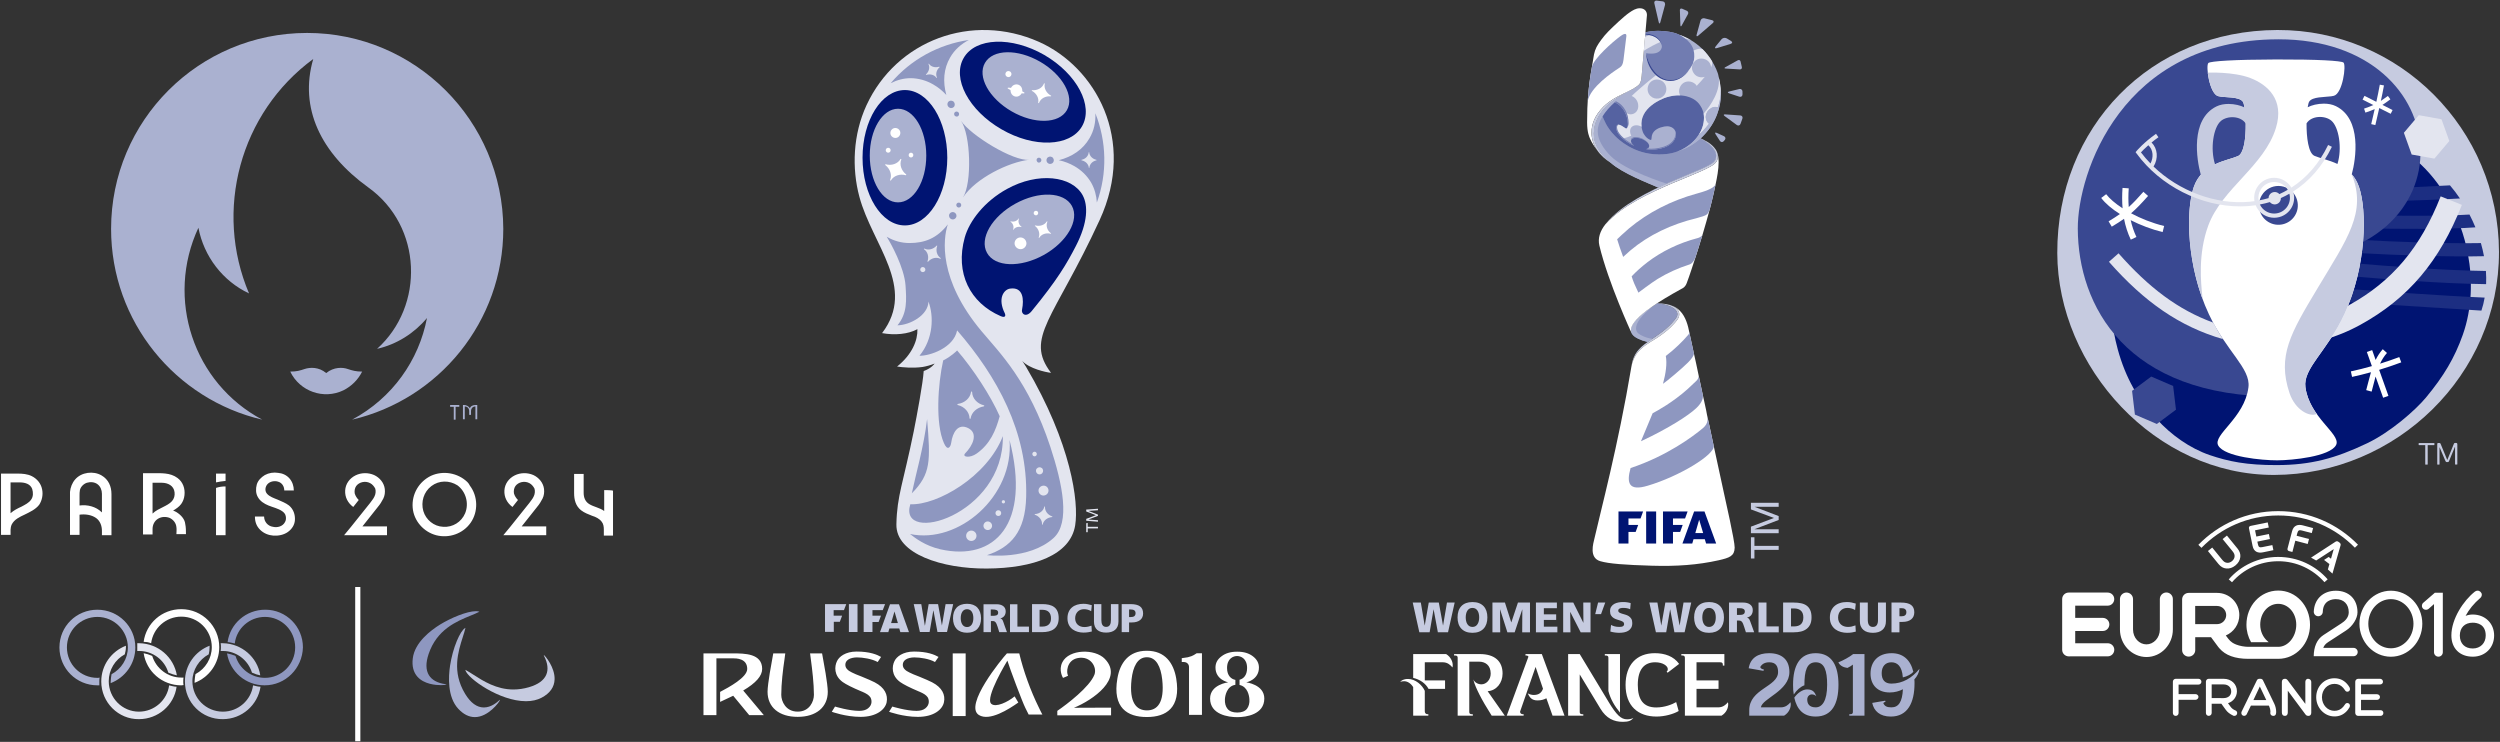 <?xml version="1.0" encoding="UTF-8"?>
<svg xmlns="http://www.w3.org/2000/svg" id="Layer_1" viewBox="0 0 3390 1006">
  <rect x="0" y="0" width="3390" height="1006" fill="#333333" stroke="none"/>
  <path d="M471.66,500.4c-6.97-2.49-18.91-2.99-29.35,5.47-9.95-8.46-21.89-7.96-29.35-5.47-5.97,1.99-10.45,3.48-19.4,3.48,12.94,26.87,45.27,38.31,72.14,25.37,10.95-5.47,19.9-14.43,25.37-25.37-8.46,0-13.43-1.49-19.4-3.48" style="fill:#aab1d0;"></path>
  <path d="M42.18,677.51c-2.99,4.48-8.46,6.97-12.94,9.45-5.47,2.49-10.45,4.98-14.93,8.96v-41.79h12.44c6.97,0,14.43,1.99,16.92,8.96,1.49,4.98,1.49,10.45-1.49,14.43M43.18,645.67c-5.97-2.99-12.94-3.48-19.4-3.48H1.39v83.08h12.94c0-4.48-.5-9.45,1.49-13.93,3.48-6.97,10.95-10.45,17.41-13.43,6.97-3.48,14.93-6.97,19.9-13.43,3.98-5.97,5.47-13.93,3.98-20.9-1.49-7.96-6.97-14.43-13.93-17.91M137.71,694.42c-7.46-7.46-19.4-10.45-29.85-8.96v-13.43c0-2.49,0-4.98.5-7.46,1-4.48,4.98-8.46,9.45-9.95,4.98-1.49,10.45-1,14.43,1.99,3.98,2.99,5.97,7.96,5.97,12.94v25.87c0-.5,0-1-.5-1M137.71,644.67c-10.95-6.47-27.36-4.48-35.82,5.47-3.98,4.48-6.47,10.95-6.97,16.92v58.21h12.94v-27.36c7.46-1,15.92,0,22.39,4.48,5.47,3.98,7.96,10.45,7.96,17.41v5.97h12.94v-55.72c0-10.45-3.98-19.9-13.43-25.37M219.3,654.62c8.46,0,16.42,3.98,17.41,12.94.5,4.48-.5,8.46-3.48,11.94-2.99,3.48-7.96,5.97-11.94,7.96-4.98,2.49-10.45,4.98-14.43,8.96v-41.79h12.44ZM239.2,694.42c-1.49-1-2.99-1.49-4.48-1.99,3.98-2.49,7.96-4.98,10.95-8.96,2.49-3.48,3.98-7.46,4.48-11.94,1-8.96-1.99-17.91-9.45-23.38-9.95-7.46-22.39-6.47-34.33-6.47h-12.44v83.08h12.94v-7.46c0-5.47,2.49-10.95,7.46-13.93s10.95-2.99,15.92-1c4.98,2.49,8.46,6.97,8.96,12.44.5,2.99,0,6.47,0,9.45h12.94c0-4.48,0-9.45-1-13.93-.5-5.97-5.47-11.94-11.94-15.92ZM292.93,654.13c3.98-1,8.46-1.49,12.94-1.99v-9.95h-12.94v11.94ZM292.93,661.59v64.18h12.94v-66.17c-4.48,0-8.46.5-12.94,1.99M391.93,685.47c-4.48-3.48-9.95-5.47-15.42-7.96-4.98-1.99-10.95-3.98-14.43-7.96s-2.49-9.95,1-13.43,9.45-4.48,13.93-2.99c5.47,1.49,8.46,6.47,8.46,11.94h12.94c0-5.97-1.99-11.94-5.97-16.42-3.98-4.48-9.45-6.97-15.42-7.46-5.97-1-12.44,0-17.91,2.99-4.98,2.99-9.45,7.46-10.95,12.94s-1.49,11.94,1.49,16.92c2.99,5.47,8.46,8.96,14.43,11.44s13.43,3.98,18.91,7.96c1.99,1.49,3.98,3.48,4.48,6.47.5,2.49.5,5.47-1,7.96-2.99,5.97-10.45,7.96-16.42,6.47-6.97-1-11.94-6.97-11.94-13.93h-12.44c0,6.97,1.99,12.94,6.97,17.91s11.44,7.46,17.91,7.96c6.97.5,14.43-1,19.9-4.98,5.47-3.98,8.96-9.45,9.45-15.92.5-7.46-1.99-14.93-7.96-19.9M512.33,687.46c2.99-3.48,5.47-7.46,7.46-11.44s2.49-8.46,1.99-12.94c-1-8.46-6.97-15.42-14.43-18.91-7.96-3.48-17.41-3.48-25.37.5-7.96,3.98-13.43,11.44-13.93,20.4s3.48,16.92,10.95,22.39l7.46-9.45c-2.49-2.49-4.48-5.47-5.47-8.96-.5-3.48,0-6.97,1.99-9.95,3.98-5.47,12.44-7.46,18.91-3.98,2.99,1.49,5.47,4.48,6.97,7.46,1,3.48.5,7.46-1,10.45-1.49,3.48-3.98,5.97-5.97,8.96l-25.87,32.34-9.45,11.44h58.21v-11.94h-33.33l20.9-26.37h0ZM630.74,695.92c-4.98,11.94-16.92,19.4-29.85,18.41-12.44-.5-23.38-9.45-26.87-21.39-3.48-12.44.5-25.87,10.95-33.83,10.45-7.96,24.38-7.96,35.32-1,11.44,8.46,15.92,24.38,10.45,37.81M633.72,653.63c-12.94-12.44-32.84-15.92-49.25-8.46-16.42,7.96-26.37,24.88-24.88,43.28,1.49,17.91,14.93,32.84,31.84,37.31,17.41,4.48,36.32-1.99,46.77-16.92s9.95-35.82-1-50.25c-1-1.99-1.99-3.48-3.48-4.98M728.25,687.46c2.99-3.48,5.47-7.46,7.46-11.44s2.49-8.46,1.99-12.94c-1-8.46-6.97-15.42-14.43-18.91-7.96-3.48-17.41-3.48-25.37.5-7.96,3.98-13.43,11.44-13.93,20.4s3.48,16.92,10.95,22.39l7.46-9.45c-2.49-2.49-4.48-5.47-5.47-8.96-.5-3.48,0-6.97,1.99-9.95,3.98-5.47,12.44-7.46,18.91-3.98,2.99,1.49,5.47,4.48,6.97,7.46,1,3.48.5,7.46-1,10.45-1.49,3.48-3.98,5.97-5.97,8.96l-25.87,32.34-9.45,11.44h58.21v-11.94h-33.33l20.9-26.37h0ZM819.29,664.57v28.36c-5.97-4.48-13.93-5.47-20.4-9.45-5.47-3.48-7.46-8.96-7.46-15.42v-25.37h-12.94v25.87c0,8.96,1.99,17.41,9.45,23.38,4.48,3.48,9.95,5.47,14.93,7.46,4.98,1.49,9.95,3.98,12.94,7.96,2.49,2.99,2.99,6.97,2.99,10.95v7.96h12.44v-60.7c.5-1-11.94-1-11.94-1Z" style="fill:#fff;"></path>
  <path d="M416.31,44.68c-146.76,0-265.67,118.9-265.67,265.67,0,125.87,87.56,231.34,204.97,258.7-93.53-49.75-131.34-164.18-86.57-260.2,7.46,38.81,32.84,72.14,68.66,89.05-47.76-112.44-12.44-244.77,87.06-317.91-19.4,66.67,10.45,127.86,74.63,174.13,73.63,52.74,76.62,160.7,11.94,218.9,26.37-5.97,50.25-20.9,67.66-41.79-10.95,57.21-46.77,108.46-101.49,137.81,117.41-27.36,204.97-132.83,204.97-258.7-.5-146.76-119.4-265.67-266.17-265.67M645.16,549.15c-3.98,0-6.97,1.49-7.96,4.48-1.49-2.49-4.48-4.48-7.96-4.48h-1.49v19.4h2.49v-17.41h0c3.48,0,5.97,2.49,5.97,6.47v4.98h2.49v-4.98c0-3.98,2.49-6.47,5.97-6.47h0v17.41h2.49v-19.4h-1.99ZM610.34,551.64h4.98v17.41h2.49v-17.41h4.98v-2.49h-12.44v2.49Z" style="fill:#aab1d0;"></path>
  <path d="M80.6,877.86c0-28.55,22.91-51.08,51.46-51.08s51.46,22.91,51.46,51.08c0,22.16-13.9,40.94-33.43,48.45v-1.88c0-3.38.75-7.14,1.13-10.14,13.15-7.14,22.16-20.66,22.16-36.43,0-22.54-18.4-41.32-41.32-41.32s-41.32,18.4-41.32,41.32,18.4,41.32,41.32,41.32c.75,0,1.88,0,3-.38-.38,1.88-.38,3.76-.38,5.63v4.88h-2.63c-28.55,0-51.46-22.91-51.46-51.46h0Z" style="fill:#aab1d0;"></path>
  <path d="M358.93,929.31c-25.92,0-46.95-18.4-51.08-43.2h.75c3.38.75,7.14,1.88,10.14,3l.75.75c5.26,16.9,21.03,29.3,39.81,29.3,22.54,0,40.94-18.4,40.94-41.32s-18.4-41.32-40.94-41.32c-21.03,0-38.69,15.78-40.94,36.06-1.5-.38-3.38-.75-4.88-1.13-1.5-.38-3.38-.75-4.88-.75,3.38-24.79,24.79-43.95,51.08-43.95,28.55,0,51.08,22.91,51.08,51.08-.75,28.55-23.66,51.46-51.83,51.46h0Z" style="fill:#8e97c0;"></path>
  <path d="M239.86,915.79c-3.76-.75-7.14-1.88-10.89-3.38l-.75-.38c-4.88-16.9-21.03-29.3-39.44-29.3h-2.63v-10.52h2.63c25.92.38,46.95,19.16,51.08,43.57h0Z" style="fill:#e3e5ef;"></path>
  <path d="M137.31,924.06c0-22.16,13.9-40.94,33.43-48.45v1.88c0,3.38-.75,6.76-1.5,9.77-13.15,7.14-21.79,21.03-21.79,36.43,0,22.91,18.4,41.32,40.94,41.32,21.03,0,38.31-15.78,40.94-35.68,3.38.75,6.76,1.88,10.14,1.88-3.38,24.79-24.79,43.95-51.08,43.95-27.8.38-51.08-22.54-51.08-51.08h0Z" style="fill:#e3e5ef;"></path>
  <path d="M352.92,915.79c-3.76-.75-7.14-1.88-10.52-3.38l-.75-.38c-5.26-16.9-21.03-29.3-39.44-29.3h-3c.38-1.88.38-3.38.38-5.26s0-3.38-.38-5.26h3c25.54.38,46.95,19.16,50.71,43.57h0Z" style="fill:#c6cbe0;"></path>
  <path d="M250.75,924.06c0-22.16,13.9-40.94,33.43-48.45v1.88c0,3.38-.38,6.76-1.13,9.77-13.15,7.14-22.16,21.03-22.16,36.43,0,22.91,18.4,41.32,41.32,41.32,21.03,0,38.31-15.78,40.94-35.68,3,.75,6.76,1.88,10.14,1.88-3.76,24.79-25.17,43.95-51.08,43.95-28.55.38-51.46-22.54-51.46-51.08h0Z" style="fill:#c6cbe0;"></path>
  <path d="M194.78,870.34c3.38-25.17,24.79-44.32,51.08-44.32,28.55,0,51.46,23.29,51.46,51.46,0,22.16-13.9,40.94-33.43,48.45v-2.25c0-3,.75-6.39,1.13-9.39l.38-.38c13.15-7.14,21.79-21.03,21.79-36.43,0-22.91-18.4-41.32-41.32-41.32-21.03,0-38.31,15.78-40.94,36.06-1.88-.75-3.38-1.13-5.26-1.5-1.5,0-3.76-.38-4.88-.38h0Z" style="fill:#fff;"></path>
  <path d="M194.78,885.74c3.76.75,7.51,1.88,10.89,3.38l.75.38c5.26,16.9,21.03,29.3,39.44,29.3h3c-.38,1.88-.38,3.38-.38,5.26s0,3,.38,4.88c-.75,0-1.88.38-3,.38-25.92,0-47.33-18.78-51.08-43.57h0Z" style="fill:#fff;"></path>
  <path d="M649.59,829.34c-1.03-.38-2.4-.58-4.09-.58-12.58,0-34.44,9.31-48.64,18.06-12.74,7.85-34.5,24.29-37.13,45.91-1.27,10.38.85,18.74,6.26,24.85,9.17,10.36,25.21,11.47,31.67,11.47,4.05,0,6.78-.41,7.46-.7l.22-.1-.13-.21c-.09-.12-.19-.16-1.24-.3-10.83-1.57-18.35-5.68-22.37-12.23-4.32-7.06-4.44-16.74-.35-28.81,11.27-33.19,37.64-44.01,56.88-51.92,4.23-1.73,8.21-3.36,11.49-5.05l.43-.21-.46-.17" style="fill:#8e97c0;"></path>
  <path d="M677.74,949.06c-.15,0-.23.07-.96.72-2.61,2.36-10.6,9.55-20.71,9.55-9.38,0-17.91-6.22-25.36-18.49-18.2-29.98-9.51-57.15-3.17-77,1.38-4.32,2.68-8.41,3.5-11.99l.12-.46-.44.22c-3.32,1.9-7.46,8.33-11.32,17.66-4.12,9.96-7.34,21.77-9.09,33.23-2.29,15.02-3.87,42.61,11.2,58.71,6.93,7.42,14.46,11.18,22.39,11.18,18.32,0,33.32-20.52,34.05-23.08l.08-.27h-.28" style="fill:#aab1d0;"></path>
  <path d="M737.7,888.41l-.21-.11-.1.21c-.06.15,0,.26.47,1.18,4.93,9.76,5.88,18.29,2.82,25.34-3.3,7.6-11.17,13.25-23.4,16.82-7.09,2.06-14.21,3.11-21.12,3.11h-.02c-22.96,0-40.91-11.52-54.02-19.93-3.85-2.47-7.47-4.79-10.71-6.51l-.44-.24.12.47c2.91,11.15,46.38,42.09,82.17,42.09,8.12,0,15.28-1.62,21.3-4.83,11.3-6.03,17.18-14.39,17.47-24.87.47-16.03-12.58-31.66-14.32-32.72" style="fill:#c6cbe0;"></path>
  <rect x="481.65" y="796" width="7" height="209.16" style="fill:#fff;"></rect>
  <path d="M1382.11,886h-16.71c-6.89,7.31-58.69,70.6-38.02,83.55,14.41,8.98,40.73-7.94,53.47-16.92l-5.01-8.36c-8.98,7.52-25.69,15.67-31.75,10.03-8.77-8.15,21.93-58.49,21.93-58.49,3.13,10.44,20.47,56.61,24.44,64.33l4.39,8.77h18.59c-1.67-3.34-3.55-6.68-5.01-10.03-10.86-21.93-20.68-49.09-26.32-72.9M1264.1,925.27c-3.97-2.09-9.61-4.39-17.55-7.73-6.06-2.3-10.65-4.18-13.37-5.64-2.72-1.25-5.01-2.72-6.48-4.39-1.67-1.67-2.51-3.76-2.51-6.06,0-2.92,1.25-5.22,3.97-7.1s7.31-2.92,11.7-2.92c7.94,0,20.26,1.88,27.99,6.27l4.8-6.89c-5.43-3.13-15.25-7.31-33.21-7.31-15.25,0-23.81,7.1-26.53,12.95-3.55,7.1-4.39,19.63,7.73,28.41,4.39,3.13,12.95,7.52,25.27,12.74l.63.21c3.13,1.25,5.64,2.72,7.31,3.76s2.92,2.51,3.97,3.76c1.88,2.92,3.55,10.03-3.13,15.25-2.92,2.3-6.89,3.34-11.91,3.34-13.79,0-32.79-5.85-32.79-5.85l-4.39,7.1s18.8,6.89,39.06,6.89c21.72,0,33.21-10.03,35.3-19.63,2.3-10.23-2.51-20.26-15.87-27.15M1186.19,925.27c-3.97-2.09-9.61-4.39-17.55-7.73-6.06-2.3-10.65-4.18-13.37-5.64-2.72-1.25-5.01-2.72-6.48-4.39-1.67-1.67-2.51-3.76-2.51-6.06,0-2.92,1.25-5.22,3.97-7.1,2.72-1.88,7.52-2.92,11.7-2.92,7.94,0,20.26,1.88,28.2,6.27l4.6-6.89c-5.43-3.13-15.25-7.31-33.21-7.31-15.25,0-23.81,7.1-26.53,12.95-3.55,7.1-4.39,19.63,7.73,28.41,4.39,3.13,12.95,7.52,25.48,12.74l.63.21c3.13,1.25,5.64,2.72,7.31,3.76s2.92,2.51,3.97,3.76c1.88,2.92,3.55,10.03-3.13,15.25-2.92,2.3-6.89,3.34-11.91,3.34-13.79,0-32.79-5.85-32.79-5.85l-4.39,7.1s18.8,6.89,39.06,6.89c21.72,0,33.21-10.03,35.3-19.63,2.09-10.23-2.72-20.26-16.08-27.15M1615.63,889.76c-4.39,1.46-4.6,1.67-13.16,2.72v5.22h2.72c4.18,0,7.1,2.92,7.1,6.68v64.96h17.55v-83.55h-7.1c-2.92,1.88-5.22,3.34-7.1,3.97M1498.25,893.52c-13.58-14.2-48.67-13.37-57.65,4.39-5.64,11.07.84,21.31.84,21.31,0,0,7.1-2.72,6.89-3.13-2.51-3.34-2.51-20.89,13.37-23.81,17.55-3.13,26.11,12.74,22.35,22.56-6.48,16.71-37.18,40.1-50.34,49.09v6.06h72.9v-10.44l-50.34.21c25.9-10.65,67.68-39.69,41.98-66.21M1291.88,971.01h17.55v-85.01h-17.55v85.01ZM1114.75,886h-16.29s.84,6.06,1.04,7.94c1.88,13.79,4.18,33.21,4.18,48.25,0,8.77-5.85,22.77-21.93,22.77h-.21c-16.08,0-22.14-13.99-22.14-22.77,0-15.04,2.3-34.46,4.39-48.25.21-2.09,1.04-7.94,1.04-7.94h-16.29s-1.04,6.27-1.46,8.15c-.42,2.09-6.27,33.21-6.27,43.86,0,21.1,15.67,34.05,40.73,34.05h.21c25.07,0,40.73-13.16,40.73-34.05,0-10.65-5.85-41.78-6.27-43.86-.21-1.88-1.46-8.15-1.46-8.15M1033.5,907.1c0-21.1-23.81-21.1-39.9-21.1h-39.69v83.76h17.55v-77.08h22.14c4.8,0,19.63,0,19.63,14.41,0,11.49-24.86,24.86-36.76,31.12v13.58c5.64-2.72,13.37-6.27,17.75-8.36l21.72,26.32h19.84l-27.99-33.42c17.34-10.23,25.69-19.84,25.69-29.24M1690.83,961.19c-2.72,3.34-7.1,5.01-13.16,5.01s-10.44-1.67-13.16-5.01c-2.72-3.34-3.76-7.73-3.55-12.95.21-4.6,2.51-17.96,14.2-19.63v-6.68c-5.43-1.04-11.28-5.43-11.28-16.08,0-13.37,8.98-16.29,13.58-16.29s13.58,2.92,13.58,16.29c0,10.23-5.22,14.62-10.23,15.87v7.1c11.07,2.3,13.16,14.83,13.37,19.43.42,5.22-.84,9.61-3.34,12.95M1689.99,925.27s17.13-3.34,17.13-20.05c0-6.06-2.72-11.07-8.15-15.25s-12.32-6.27-20.89-6.27h-.84c-8.56,0-15.46,2.09-20.89,6.27-5.64,4.18-8.15,9.19-8.15,15.25,0,16.71,17.13,19.84,17.13,20.05,0,0-24.44,2.92-24.44,21.93,0,21.72,24.65,25.27,36.76,25.27s36.76-3.55,36.76-25.27c0-19.01-24.44-21.93-24.44-21.93M1555.27,963.28h0c-13.79,0-24.44-9.82-20.89-41.98,1.88-16.92,7.94-30.08,20.68-30.08h.21c12.74,0,18.8,13.16,20.68,30.08,3.55,32.17-7.1,41.98-20.68,41.98M1555.27,882.45h-.42c-24.44,0-36.14,16.5-39.69,37.6-6.89,39.9,13.79,52.22,39.69,52.22h.42c25.69,0,46.37-12.11,39.69-52.22-3.55-21.1-15.25-37.6-39.69-37.6" style="fill:#fff;"></path>
  <path d="M1311.3,850.28c-6.06,0-8.56-5.85-8.56-12.11s2.51-12.11,8.56-12.11,8.56,5.64,8.56,12.11-2.51,12.11-8.56,12.11M1311.3,818.74c-12.53,0-19.01,7.52-19.01,19.63s6.68,19.63,19.01,19.63,19.01-7.52,19.01-19.63c-.21-12.32-6.68-19.63-19.01-19.63M1346.18,835.03h-2.72v-8.56h2.72c3.76,0,7.31.63,7.31,4.18.21,4.18-3.97,4.39-7.31,4.39M1356.42,838.58h0c4.8-1.25,7.31-4.6,7.31-9.61,0-6.48-5.43-9.61-12.11-9.61h-17.96v37.81h10.03v-15.04h2.09c3.76,0,5.01,1.67,7.1,8.15l2.09,6.89h10.44l-3.76-10.44c-1.67-4.6-1.88-7.31-5.22-8.15M1379.6,849.65h15.67v7.52h-25.69v-37.81h10.03v30.29ZM1533.55,836.7h-2.51v-10.23h2.51c3.55,0,6.27,1.25,6.27,5.01,0,3.97-2.72,5.22-6.27,5.22M1532.92,819.16h-11.91v38.02h10.03v-13.16h3.97c9.4,0,15.04-4.6,15.04-12.11,0-8.77-5.43-12.74-17.13-12.74M1480.07,848.4l.42,7.94c-2.92.63-6.06,1.46-11.28,1.46-10.03,0-21.72-5.01-21.72-19.43,0-13.16,9.19-19.63,21.72-19.63,3.97,0,7.52.84,11.28,1.88l-.84,8.15c-3.13-1.88-6.27-2.72-9.82-2.72-7.1,0-11.91,5.22-11.91,12.32,0,7.52,5.22,11.91,12.53,11.91,3.55,0,6.89-.84,9.61-1.88M1413.44,849.65h-3.76v-22.77h3.76c7.52,0,11.7,3.97,11.7,11.49.21,7.31-4.18,11.28-11.7,11.28M1413.23,819.16h-13.79v38.02h13.79c12.95,0,22.35-5.01,22.35-19.01,0-14.83-9.19-19.01-22.35-19.01M1506.6,819.16h10.03v23.6c0,10.23-6.68,15.04-16.71,15.04s-16.5-4.6-16.5-15.04v-23.6h10.03v21.72c0,5.01,1.46,9.19,6.48,9.19s6.48-4.18,6.48-9.19v-21.72h.21ZM1194.54,835.03l-3.13,8.36h-8.36v13.58h-11.91v-37.81h29.03l-3.13,8.15h-13.99v7.52h11.49v.21ZM1118.51,819.16h29.03l-3.13,8.15h-13.99v7.52h11.49l-3.13,8.36h-8.15v13.58h-11.91v-37.6h-.21ZM1151.09,819.16h11.7v37.81h-11.7v-37.81ZM1292.5,819.16l-8.36,37.81h-12.95l-5.43-29.03h-.21l-5.01,29.03h-13.16l-8.36-37.81h10.23l4.8,29.03h.21l5.01-29.03h12.74l5.22,29.03h0l5.01-29.03h10.23ZM1208.33,844.85l4.6-15.67,4.6,15.67h-9.19ZM1206.86,819.37l-13.58,37.81h11.28l1.46-5.01h13.37l1.46,5.01h11.7l-13.58-37.81h-12.11Z" style="fill:#c6cbe0;"></path>
  <path d="M1196.07,451.7c17.21,3.15,35.53,1.48,47.93-5.37.56,15.18-7.22,34.42-27.57,50.71,7.59,1.11,21.47,2.41,34.61.56,4.44-.74,11.1-2.41,16.29-4.63,0,0-3.7,6.11-14.8,10.18-.93,15.92-9.25,60.33-13.51,81.8-14.06,69.4-22.76,86.98-23.5,126.03-.93,40.34,62.55,60.33,122.33,59.96h.37c63.11-.37,113.26-18.14,119.73-58.66,5-31.28-5-110.3-66.62-214.86-1.67-2.59-3.33-5.37-5.18-7.96,9.81,10.55,32.2,15.36,39.05,16.1-36.27-47.75,3.7-72.17,65.88-207.08,50.52-109.56-6.29-207.82-82.17-241.69-91.24-40.53-193.39-1.85-233.92,85.87-18.32,39.6-20.17,85.31-9.62,124.36,17.4,64.77,77.73,122.88,30.72,184.69" style="fill:#e3e5ef;"></path>
  <path d="M1486.8,217.41c-5.37,1.11-9.25,5.18-9.62,9.99,0,.19-.19.37-.37.37s-.37-.19-.37-.37c-.37-4.81-4.44-8.88-9.81-9.99-.19,0-.37-.19-.37-.37s.19-.37.37-.37c5.37-1.11,9.25-5.18,9.62-9.99,0-.19.19-.37.37-.37s.37.19.37.37c.37,4.81,4.44,8.88,9.62,9.99.19,0,.37.19.37.37.19.19,0,.37-.19.37M1485.32,153.56c.56,12.03-1.85,23.5-7.96,33.87-8.7,15.17-23.5,25.17-41.64,29.79,7.77,1.67,14.8,4.44,21.28,8.14,9.62,5.55,17.21,13.14,22.58,22.21,4.63,8.14,7.22,17.4,7.77,27.02,14.43-39.79,13.14-82.91-2.04-121.03M1236.42,668.96c26.09-26.46,25.35-43.86,20.73-100.67-4.44,37.57-15.36,74.76-20.73,100.67M1359.85,591.42c-21.1,54.78-89.2,94.01-125.47,92.35-17.4,56.07,127.14,15.55,125.47-92.35M1427.03,700.79c0,.19-.19.37-.56.37-6.29.56-11.47,4.63-12.58,9.99,0,.19-.19.37-.56.37-.19,0-.37-.19-.37-.56.37-5.55-3.7-10.92-9.62-12.95-.19,0-.37-.37-.37-.56s.19-.37.56-.37c6.29-.37,11.47-4.63,12.58-9.99,0-.37.19-.37.56-.37.19,0,.37.19.37.56-.37,5.55,3.7,10.92,9.62,12.95.37,0,.37.19.37.56M1400.56,613.63c1.11-1.3,2.96-1.48,4.26-.37,1.3,1.11,1.48,3.15.37,4.44-1.11,1.3-2.96,1.48-4.26.37-1.3-1.3-1.48-3.15-.37-4.44M1412.78,634.72c2.04,1.67,2.22,4.81.56,6.85-1.67,2.04-4.63,2.41-6.85.56-2.04-1.67-2.41-4.81-.56-6.85,1.85-2.04,4.81-2.22,6.85-.56M1420.18,669.51c-2.41,2.78-6.66,3.33-9.44.93-2.96-2.41-3.33-6.66-.93-9.44s6.66-3.33,9.62-.93c2.78,2.41,3.15,6.66.74,9.44M1274.91,350.84c-5.37-2.59-12.03-.93-16.47,4.07-.19.19-.37.19-.56,0-.19-.19-.37-.37-.19-.56,2.22-6.29.19-12.95-4.63-16.29-.19-.19-.37-.37-.19-.74.19-.19.37-.37.74-.19,5.18,2.59,12.03.93,16.47-4.07.19-.19.37-.19.56,0,.19.19.37.37.19.56-2.22,6.29-.37,12.95,4.63,16.29.19.19.37.56.19.74-.37.19-.56.37-.74.19M1251.78,368.98c-1.85.19-3.7-1.11-3.89-2.96s1.11-3.7,2.96-3.89,3.7,1.11,3.89,2.96c.37,1.85-.93,3.52-2.96,3.89M1330.98,449.11c-58.66-69.95-52.37-125.1-45.71-144.9-14.62,19.06-31.65,25.35-52,25.35-10.55,0-20.91-2.78-30.54-8.33-.19,0-.19-.19-.37-.19,5.37,8.33,23.87,41.64,25.54,66.07,1.3,19.8,2.59,37.57-10.92,54.04,17.4-.37,41.64-13.88,42.01-32.2,7.4,19.43,6.85,50.34-12.21,73.47,13.69.37,46.45-10.55,51.08-34.42,54.04,62.37,95.86,137.5,93.64,225.59-1.11,47.75-20.91,68.47-53.11,79.21,0,0,56.63,7.03,90.12-23.13,23.32-20.91,12.21-73.65-4.26-123.81-29.61-89.38-68.29-126.95-93.27-156.75M1316.18,567.36c0,.37-.37.74-.74.56-.37,0-.74-.37-.74-.74-.19-8.14-6.66-15.73-15.92-17.95-.37,0-.56-.37-.56-.74s.19-.56.56-.74c9.44-1.3,16.84-7.96,17.95-16.29,0-.37.37-.74.74-.56.37,0,.74.37.74.74.19,8.33,6.66,15.73,15.92,17.95.37,0,.56.37.56.74s-.37.56-.74.74c-9.25,1.48-16.66,8.14-17.77,16.29M1324.5,614.92c18.14-12.95,25.72-30.91,31.09-50.52-12.21-27.76-36.27-64.4-57.74-89.2-.19.37-8.51,8.51-18.88,13.51-7.22,32.39-10.73,85.5.93,111.96,4.81,11.29,9.07,6.11,9.99-.56,1.85-13.14,8.88-26.65,22.95-19.62,14.43,7.22,5.74,24.43-4.07,34.24-4.63,5,6.11,7.03,15.73.19M1349.86,695.79c0-2.22,1.67-3.89,3.89-3.89s3.89,1.67,3.89,3.89-1.67,3.89-3.89,3.89-3.89-1.67-3.89-3.89M1339.49,718.74c-3.33,0-5.92-2.59-5.92-5.74s2.59-5.92,5.74-5.92,5.92,2.59,5.92,5.74c.19,3.15-2.59,5.92-5.74,5.92M1360.59,678.21c1.3,0,2.22.93,2.22,2.22s-.93,2.22-2.22,2.22c-1.11,0-2.22-.93-2.22-2.22s1.11-2.22,2.22-2.22M1317.1,733.55c-3.89,0-7.03-3.15-7.03-7.03s3.15-7.03,7.03-7.03,7.03,3.15,7.03,7.03-3.15,7.03-7.03,7.03M1368.92,596.6c6.29,76.43-69.21,141.57-134.91,127.51,7.03,5.55,20.36,15.92,41.08,20.73,74.02,16.66,123.07-34.42,93.83-148.23M1427.03,221.3c2.22-1.67,2.59-4.81.93-7.03s-4.81-2.59-7.03-.93c-2.22,1.67-2.59,4.81-.93,7.03,1.85,2.22,4.81,2.59,7.03.93M1291.56,136.91c-2.59-1.11-5.55,0-6.48,2.59-1.11,2.59.19,5.55,2.78,6.66s5.55-.19,6.48-2.59c.93-2.59-.19-5.74-2.78-6.66M1395.38,216.67c-21.28,2.22-78.84-32.94-92.35-52.93,13.32,18.88,15.18,84.57,2.78,104,17.21-26.09,62-47.93,89.57-51.08M1255.66,100.82c4.07-3.7,5.55-9.44,3.33-13.88,0-.19,0-.37.19-.56.19-.19.37,0,.56.19,2.78,4.07,8.33,5.55,13.69,3.89.19,0,.37,0,.56.19.19.19.19.37,0,.56-4.26,3.7-5.55,9.44-3.52,13.88.19.19,0,.37-.19.56-.19.19-.37,0-.56-.19-2.78-4.07-8.51-5.55-13.69-3.89-.19,0-.37,0-.56-.19,0-.19,0-.37.19-.56M1265.47,114.52c6.48,3.7,12.4,8.51,17.77,14.25-5-17.95-3.7-35.72,5.18-50.89,5.92-10.36,14.8-18.14,25.35-23.69-40.53,5.92-78.47,26.09-106.04,58.66,8.7-4.44,17.95-6.85,27.39-6.85,10.36.19,20.73,2.96,30.35,8.51M1410.74,219.82c1.48-1.11,1.85-3.15.74-4.63s-3.15-1.85-4.63-.74-1.67,3.15-.56,4.63c.93,1.67,2.96,1.85,4.44.74M1296.01,157.82c1.67.74,3.7,0,4.26-1.85.74-1.67,0-3.7-1.85-4.44-1.67-.74-3.7,0-4.44,1.85-.56,1.85.19,3.89,2.04,4.44M1300.26,281.44c1.85-.19,3.33-1.67,3.15-3.52,0-1.85-1.67-3.33-3.52-3.15-1.85,0-3.33,1.67-3.15,3.52.19,1.85,1.67,3.15,3.52,3.15M1292.3,297.54c2.78-.19,5-2.59,4.63-5.37-.19-2.78-2.59-4.81-5.37-4.63-2.78.19-5,2.59-4.63,5.37.19,2.59,2.41,4.81,5.37,4.63" style="fill:#8e97c0;"></path>
  <path d="M1468.11,264.79c-14.62-26.46-60.51-31.83-102.71-8.51-30.54,16.84-50.89,43.3-57.18,65.7-13.51,48.67,7.59,88.83,48.49,106.6,7.03,3.15,7.03-1.11,5.92-3.52-10.36-20.54-1.3-32.39,6.85-33.68,18.32-2.78,19.06,15.18,16.47,28.13-1.67,5.92,5.18,11.84,12.95,2.41,35.35-43.12,47.75-64.59,60.14-88.64,16.29-31.65,16.47-54.96,9.07-68.47M1357.82,175.22c44.23,25.72,93.27,23.87,109.37-3.89,16.1-27.76-6.85-71.06-51.08-96.79-44.41-25.54-93.46-23.69-109.37,4.07-16.1,27.76,6.85,71.06,51.08,96.6M1227.16,122.1c-31.83,0-57.55,41.08-57.55,91.79s25.72,91.79,57.37,91.79,57.55-41.08,57.55-91.79-25.72-91.61-57.37-91.79" style="fill:#001472;"></path>
  <path d="M1453.49,279.22c-10.73-19.25-44.97-20.54-76.8-2.96-31.83,17.58-49.04,47.38-38.31,66.62,10.55,19.25,44.97,20.54,76.8,2.96,31.65-17.58,48.86-47.38,38.31-66.62M1371.7,150.97c30.72,17.77,64.22,17.03,74.95-1.48,10.73-18.51-5.55-47.93-36.09-65.7-30.72-17.77-64.22-17.21-74.95,1.48-10.73,18.51,5.37,47.93,36.09,65.7M1217.72,147.46c-21.1,0-38.31,28.31-38.31,63.48s17.03,63.48,38.31,63.48,38.31-28.31,38.31-63.48-17.03-63.48-38.31-63.48" style="fill:#aab1d0;"></path>
  <path d="M1384.83,307.91c.19,0,.37,0,.37-.19s0-.37-.19-.37c-3.52-2.59-4.81-7.03-3.33-10.73,0-.19,0-.37-.19-.37s-.37,0-.37.19c-2.04,3.33-6.29,4.81-10.55,3.7-.19,0-.37,0-.37.19s0,.37.19.37c3.52,2.59,4.81,7.03,3.33,10.55,0,.19,0,.37.19.37s.37,0,.37-.19c2.04-3.15,6.29-4.63,10.55-3.52M1420.18,300.87c.19-.19,0-.56-.19-.74-.19,0-.56,0-.56.19-2.96,4.81-9.25,7.03-15.55,5.37-.19,0-.37,0-.56.19-.19.19,0,.37.19.56,5,3.89,7.03,10.36,5,15.55-.19.19,0,.56.19.56.19.19.56,0,.56-.19,2.96-4.81,9.25-7.03,15.36-5.37.19,0,.56,0,.56-.19.19-.19,0-.56-.19-.56-5-3.7-7.03-9.99-4.81-15.36M1383.72,321.97c-4.44,0-7.96,3.7-7.96,7.96s3.7,7.96,8.14,7.96,7.96-3.7,7.96-7.96c-.19-4.44-3.7-7.96-8.14-7.96M1407.78,288.84c0-1.67-1.3-3.15-3.15-2.96-1.67,0-2.96,1.3-2.96,3.15,0,1.67,1.48,2.96,3.15,2.96s2.96-1.48,2.96-3.15M1370.58,124.88c1.11,4.44,5.37,7.03,9.62,5.92,2.22-.74,4.07-2.22,5.18-4.26,2.22.37,3.7.19,3.89-.37.19-.56-1.11-1.3-3.15-2.41.19-.93.19-2.04-.19-3.15-.93-4.44-5.37-7.03-9.62-5.92-2.41.56-4.26,2.41-5.37,4.44-2.59-.37-4.44-.37-4.63.19-.19.56,1.48,1.67,3.89,2.78.19.93.19,1.85.37,2.78M1368.18,104.52c2.22-.37,3.7-2.59,3.33-4.81s-2.59-3.7-4.81-3.33-3.7,2.59-3.33,4.81c.37,2.22,2.59,3.7,4.81,3.33M1425.18,129.69c-6.29-3.33-9.81-9.99-8.51-16.1,0-.37,0-.56-.37-.56-.19-.19-.56,0-.74.37-2.22,5.92-8.7,9.44-15.92,8.88-.19,0-.56.19-.56.37s0,.56.19.56c6.29,3.33,9.81,9.99,8.51,16.1,0,.19.19.56.37.56s.56,0,.74-.37c2.22-5.92,8.7-9.44,15.92-8.88.19,0,.56-.19.56-.37.19,0,0-.37-.19-.56M1222.17,216.3c.19-.37,0-.74-.37-.74-.37-.19-.74,0-.74.19-3.7,6.29-12.03,9.25-19.99,7.03-.37,0-.56,0-.74.37-.19.37,0,.56.19.74,6.66,5.18,9.25,13.51,6.48,20.17-.19.37,0,.74.37.74s.74,0,.74-.19c3.7-6.29,12.03-9.25,19.99-7.03.37,0,.56,0,.74-.37s0-.56-.19-.74c-6.48-5.18-9.25-13.32-6.48-20.17M1214.21,187.06c3.7,0,6.66-3.15,6.66-6.85s-3.15-6.66-6.85-6.66-6.66,3.15-6.66,6.85,3.15,6.66,6.85,6.66M1204.4,207.05c1.85,0,3.33-1.48,3.33-3.33s-1.48-3.33-3.33-3.33-3.33,1.48-3.33,3.33,1.48,3.33,3.33,3.33M1235.31,207.05c-1.85,0-3.15,1.48-3.15,3.33s1.48,3.15,3.15,3.15c1.85,0,3.15-1.48,3.15-3.33,0-1.67-1.48-3.15-3.15-3.15" style="fill:#fff;"></path>
  <path d="M1472.92,709.49v12.21h2.04v-5.18h13.88v-2.22h-13.88v-5.18l-2.04.37ZM1472.92,690.98v2.59l13.14,5-13.14,5v2.59l15.92,1.3v-2.04l-12.95-.93,12.95-5v-1.67l-12.95-5,12.95-.93v-2.04l-15.92,1.11Z" style="fill:#e3e5ef;"></path>
  <path d="M3089.19,698.99c40.77-.04,77.67,16.72,104.04,43.71l4.21-4.08c-27.5-28.16-65.84-45.58-108.28-45.53-42.42.02-80.72,17.49-108.2,45.69l4.22,4.09c26.41-27.05,63.24-43.86,104.01-43.88M3162.81,777.81l10.87-37.86c.41-1.37.56-2.74-1.17-4.1l-1.49-1.12c-1.78-1.32-3.06-.83-4.27-.03l-32.96,21.45,6.96,3.89,23.79-15.44-3.71,13.03-3.13-2.42-6.3,4.08,7.27,5.58-2.09,7.31,6.21,5.63ZM2981.15,920.43h-30.8c-2.11-.03-3.92,1.74-3.92,3.86v42.54c0,2.21,1.64,3.93,3.84,3.93s3.9-1.69,3.9-3.91v-17.95l23.03.02c2.03.03,3.93-1.93,3.93-3.94s-1.83-3.74-4.01-3.74h-22.95v-12.95h27c2.18,0,3.95-1.69,3.95-3.84,0-1.91-1.6-4.02-3.97-4.02M2857.99,872.24h-44s0-16.62,0-16.62h37.48c4.88,0,8.82-4.06,8.82-8.98s-4.1-8.8-8.94-8.8h-37.36v-16.57h44.08c4.87,0,8.85-3.98,8.85-8.9-.02-5.06-4.06-8.86-8.98-8.86h-52.81c-4.9,0-8.86,3.97-8.84,8.91v68.68c0,5.07,4.13,8.93,8.98,8.93l52.86-.03c4.88,0,8.84-4,8.84-8.94s-4.07-8.84-8.98-8.82M2937.63,803.4c-4.96,0-8.88,4.04-8.88,8.95v41.15c0,11.63-8.57,20.27-18.2,20.27s-18.17-8.6-18.17-20.25v-41.15c0-4.8-3.87-8.8-8.77-8.9-4.99-.06-8.97,4.02-8.96,8.9v41.16c0,20.33,15.81,37.29,36.06,37.4,20.05-.13,35.72-17.16,35.7-37.48v-41.12c0-4.8-3.84-8.93-8.78-8.93M3089.22,761.03c25-.02,47.38,10.99,62.71,28.4l4.39-3.85c-16.35-18.66-40.4-30.4-67.1-30.38-26.73,0-50.74,11.81-67.05,30.43l4.4,3.89c15.28-17.43,37.66-28.45,62.65-28.48M3026.53,760.94c-2.01,1.62-4.46,2.49-6.67,2.22-2.69-.3-4.38-1.4-6.97-4.57l-13.11-16.11-5.83,4.71,14.36,17.64c3.04,3.71,6.45,5.67,10.41,6.03,4.54.42,8.57-.93,12.55-4.14,3.95-3.26,6.06-6.93,6.6-11.38.43-4.02-.78-7.76-3.77-11.45l-14.38-17.65-5.84,4.74,13.15,16.13c2.57,3.14,3.32,5.06,3.06,7.75-.18,2.2-1.51,4.42-3.57,6.09M3121.25,719.34l13.52,3.55,1.78-6.83-13.95-3.67c-6.44-1.68-12.45-.11-14.54,7.89l-6.18,23.58c-.43,1.65.46,2.98,2.03,3.42l4.59,1.17,3.95-15.25,16.8,4.42,1.77-6.75-16.8-4.4.91-3.51c1-3.94,2.62-4.5,6.14-3.63M3075.02,708.39l-23.18,4.72c-1.61.33-2.59,1.57-2.23,3.32l4.9,23.86c1.62,8.16,7.57,10,14.1,8.65l14.1-2.89-1.41-6.91-13.71,2.77c-3.49.72-5.12.04-5.87-3.92l-.76-3.55,17.03-3.5-1.36-6.8-17.05,3.43-1.75-8.45,18.64-3.83-1.45-6.91ZM3242.02,800.99c-23.54.04-42.64,20.12-42.62,44.81.02,24.64,19.14,44.76,42.67,44.73,23.53-.02,42.62-20.15,42.58-44.78,0-24.7-19.11-44.76-42.63-44.76M3242.07,879.08c-16.87.03-30.61-14.92-30.63-33.29-.02-18.34,13.72-33.36,30.59-33.36s30.63,14.98,30.64,33.34c0,18.37-13.7,33.31-30.61,33.32M3197.04,884.16c0-3.13-2.53-5.64-5.66-5.64h-41.03c1.07-3.17,3.19-5.55,6.62-7.81l24.34-15.81c8.81-5.67,15.48-16.26,15.46-24.61-.03-17.77-11.56-29.26-29.48-29.26-17.24.04-29.21,11.45-29.81,28.48,0,3.4,2.77,6.12,6.11,6.12s6.06-2.75,6.11-6.05c.42-15.89,13.57-17.15,17.58-17.15,10.9-.03,17.61,6.81,17.63,17.86,0,7.17-5.44,12.14-10.04,15.03l-24.32,15.83c-9.03,5.84-13.01,16.2-13.16,28.69h53.97c3.14,0,5.66-2.55,5.66-5.69M3227.94,962.99h-26.39v-13.95h21.68c1.93,0,4-1.54,4.02-3.86,0-2.04-1.85-3.8-4.02-3.8h-21.68v-13.24h25.75c2.3,0,4.02-1.55,4.02-3.67,0-2.22-1.76-4.04-4-4.04h-29.62c-2.34,0-3.99,2.07-3.99,3.98v42.26c0,2.31,1.71,4.09,3.99,4.09h30.22c2.25,0,3.91-1.65,3.93-3.93,0-2.24-1.62-3.83-3.91-3.83M3165.48,927.33c4.9.02,8.54,1.66,11.85,5.3,1.02,1.17,1.74,2.13,2.28,3,.85,1.54,2,2.33,3.39,2.33,2.04,0,3.58-1.55,3.59-3.58,0-1.02-.47-1.92-.79-2.64-.96-1.74-2.48-3.62-3.58-4.81-4.54-4.85-10-7.2-16.75-7.22-13.83-.05-24.68,11.2-24.69,25.54v.49c.15,14.16,11.19,25.71,24.63,25.74,6.68.04,12.16-2.32,16.74-7.16.55-.58,2.41-2.69,3.58-4.83.16-.3.79-1.42.79-2.55.03-2.06-1.55-3.65-3.56-3.65-1.38,0-2.51.76-3.39,2.27-.6.98-1.38,2.03-2.29,3.02-3.33,3.64-7,5.31-11.88,5.31-9.25-.03-16.66-8-16.83-18.12v-.5c.02-10.1,7.44-17.96,16.89-17.94M3285.67,817.62c-2.09,2.13-2.09,5.61.04,7.7,1.04,1.06,2.43,1.56,3.89,1.57,1.19-.02,2.38-.32,3.45-1.17l7.47-6.59v65.28c0,3.34,2.67,6.05,5.99,6.05s5.96-2.67,5.96-6.07v-80.63h-10.81l-16,13.87ZM3132.38,847.03c-.02-25.57-18.78-46.25-43.14-46.23-24.31.02-43.09,20.75-43.07,46.29,0,8.68,2.31,16.82,6.28,23.78l23.89-.02-1.85-1.67c-5.72-5.06-9.62-12.86-9.64-22.09,0-16.35,11.11-28.29,24.39-28.29s24.43,11.89,24.48,28.25c0,16.4-11.18,30.06-24.42,30.06h-40.43c-5.38,0-11.78-1.19-16.67-3.1-2.09-.76-3.9-1.84-5.16-2.63-2.11-1.42-3.91-3.1-5.42-5.13l-3.45-4.54c10.8-4.6,18.34-15.26,18.34-27.71-.02-16.6-13.46-30.03-30.06-30.03h-38.62c-4.94,0-8.89,3.95-8.89,8.84v68.78c.02,4.84,4.01,8.78,8.95,8.78,4.84-.02,8.84-3.95,8.84-8.8l-.02-17.51,21.43-.03c2.77,3.77,5.38,7.1,8.29,11.21,1.04,1.47,2.12,2.87,3.33,4.17,7.86,9.03,20.58,13.97,39.12,13.97h40.43c24.36-.03,43.1-20.81,43.08-46.37M3006.44,846.32h-29.76v-24.63h29.75c6.81.04,12.28,5.51,12.3,12.31,0,6.77-5.48,12.29-12.28,12.32M3353.04,833.28c-3.31,0-6.59.61-9.71,1.83,4.85-8.98,11.4-16.93,19.8-24.11,1.37-1.11,2.21-2.93,2.21-4.59,0-2.87-2.7-5.48-5.71-5.48-1.34,0-2.6.46-3.64,1.27-15.49,12.13-31.95,37.08-31.93,59.53,0,17.46,11.42,28.75,29.02,28.74,16.79,0,28.98-12.13,28.96-28.75,0-16.45-12.2-28.42-28.99-28.42M3353.08,879.34c-10.83,0-17.52-6.71-17.54-17.62,0-10.66,6.68-17.34,17.51-17.36,5.29,0,17.57,1.73,17.58,17.34,0,10.36-7.19,17.62-17.55,17.64M3129.82,920.43c-2.6,0-3.77,2.14-3.77,4.27v29.78l-23.79-31.84c-1-1.33-2.05-2.21-3.92-2.21-2.63,0-4.13,1.56-4.13,4.27v41.29c0,3.12,1.43,4.77,4.13,4.77,2.49,0,3.91-1.74,3.91-4.77v-29.43l24.07,32.35c.92,1.24,2.22,1.85,3.99,1.85,2.31,0,3.77-1.63,3.77-4.27v-41.79c0-2.06-1.72-4.27-4.27-4.27M3068.93,923.12c-.62-1.66-1.97-2.69-3.57-2.69h-1.74c-1.6,0-3.02,1.03-3.5,2.48l-20.62,42.37c-.12.24-.26,1.04-.26,1.48-.02,2.23,1.6,3.91,3.66,3.94,1.58,0,3.06-.89,3.67-2.26l5.67-11.63h24.31l.57,1.18c.98,2.17,1.58,4.69,1.58,6.54,0,.49-.06,1.15-.13,1.65l-.06.77c0,2.22,1.73,3.79,4.09,3.81,3.89,0,3.89-3.95,3.89-5.42.02-3.61-.92-7.71-2.48-10.97l-15.1-31.25ZM3055.62,949.3l8.7-18.43,8.78,18.43h-17.47ZM3031.35,963.41c-2.89-1.13-5.24-2.95-6.96-5.43l-3.2-4.47c7.11-2.17,12.03-8.65,12.1-16.13.02-9.72-7.59-16.94-18.08-16.94-15.78-.02-19.67,0-20.25,0-2,0-3.75,1.76-3.75,3.85v42.46c-.03,2.24,1.66,3.93,3.77,3.95,2.24,0,4.05-1.68,4.05-3.92v-12.52h13.15l5.78,7.99c2.51,3.52,5.54,5.9,10.71,8.37.16.08.67.15,1.01.14,2.27,0,3.94-1.64,3.94-3.87.02-1.58-.97-3.02-2.26-3.47M3015.18,946.63l-16.15-.03v-18.51h16.17c6.2,0,10.34,3.85,10.31,9.66,0,5.3-4.17,8.88-10.33,8.88" style="fill:#fff;"></path>
  <path d="M3388.61,341.45c.5,166.57-139.36,302.07-304.74,302.57-160.86.48-293.73-146.07-294.2-300.76-.51-170.73,125.97-302.06,298.55-302.58,165.4-.49,299.89,134.17,300.39,300.77" style="fill:#c6cbe0;"></path>
  <path d="M3090.06,113.95c-27.71.09-54.04,6.15-78.3,16.88-28.47,12.58-54.17,31.63-75.91,55-40.4,43.4-67.36,101.86-73.73,161.88-.69,6.4-1.14,12.8-1.34,19.18-1.31,40.16,2.4,75.7,10.89,106.8,10.44,38.24,28.12,69.69,52.82,94.59,19.36,21.31,44.96,39.63,71.93,48.83,25.27,8.59,49.79,13.68,91.2,13.55,45.7-.13,78.78-8.88,122.1-29.54,32.06-15.3,65.63-44.99,79.9-62.07,24.2-29.2,38.76-53.65,49.92-85.03,12.58-35.54,13.57-74.18,6.89-109.76-9.7-51.48-36.11-97.91-69.79-126.74-14.99-22.37-33.15-41.97-53.89-57.92-28.68-22.09-62.22-37.2-98.47-42.98-11.02-1.76-22.25-2.67-33.7-2.67h-.51" style="fill:#001472;"></path>
  <path d="M3300.53,600.8h-20.33c-.22,0-.38.04-.4.11-.07.11-.1.22-.1.46v1.71c0,.25.03.39.11.44.02.07.17.05.4.05h8.42v25.94c0,.2.06.33.12.43.11.08.26.1.45.1h2.26c.18,0,.32-.02.36-.11.1-.09.14-.24.14-.43v-25.93h8.57c.22,0,.35-.04.46-.11.04-.05.04-.21.04-.45v-1.71c0-.24,0-.34-.05-.45-.11-.07-.25-.05-.46-.05M3331.7,601.08c-.22-.32-.73-.46-1.42-.46h-.97c-.53,0-.92.09-1.21.27-.27.17-.54.57-.78,1.24-.16.44-8.63,21.14-8.72,21.39h-.22c-.08-.25-8.76-21.21-8.8-21.34-.27-.66-.54-1.06-.83-1.24-.26-.17-.65-.26-1.21-.26h-.93c-.75.01-1.22.16-1.45.47-.23.38-.25.82-.25,1.34v26.98c0,.18.05.33.11.42.1.08.24.11.47.11h1.88c.23,0,.38-.04.48-.11.05-.1.12-.25.12-.43v-22.85h.13s7.55,17.77,7.9,18.49c.25.57.45.96.71,1.16.25.22.65.3,1.23.3h1.15c.54-.01.94-.08,1.17-.31.24-.21.44-.58.68-1.16.3-.73,7.8-18.86,7.8-18.86h.3v23.17c0,.18,0,.33.1.42.08.08.25.11.47.11h1.97c.16-.01.34-.04.42-.12.11-.09.13-.24.13-.42v-26.98c0-.52-.17-.96-.43-1.33" style="fill:#c6cbe0;"></path>
  <path d="M3183.49,409.72l181.3,11.46c.85-2.6,1.62-5.26,2.32-7.94.1-.46.24-.93.35-1.4.65-2.71,1.27-5.46,1.73-8.28h.02c-61.17-2.59-140.42-8.67-180.76-11.41-1.44,5.87-3.06,11.73-4.95,17.57M3195.93,375.2c33.63,2.91,112.5,9.28,175.23,10.12.25-5.83.18-11.81-.25-17.89-61.15-.82-138.45-7.03-172.21-9.94-.75,5.81-1.69,11.71-2.78,17.7M3201.86,343.33c43.68,2.48,119.35,5.34,166.44,4.08-.52-2.73-1.12-5.47-1.76-8.26,0-.08-.03-.18-.05-.3-.67-2.81-1.38-5.66-2.21-8.52-.06-.26-.15-.45-.2-.72-46.28.97-119.44-1.84-161.27-4.22-.13,5.78-.42,11.76-.94,17.94M3226.98,292.13c-6.76,4.62-14.12,8.91-22.06,12.84.09,1.48.17,2.99.23,4.53,43.07,1.16,118.26,1.45,151.51-1.23-1.22-2.94-2.47-5.84-3.79-8.69-.06-.09-.12-.21-.15-.3-1.31-2.81-2.68-5.6-4.1-8.36-29.59,1.89-83.1,1.94-121.64,1.21M3265.27,254.16c-4.17,6.3-9.1,12.4-14.7,18.19,23.93-.41,59-1.72,85.13-3.21-4.23-6.25-8.75-12.19-13.54-17.81-17.53.98-39.15,2.07-56.88,2.83" style="fill:#1c2e82;"></path>
  <path d="M3088.7,53.3c-212.01.63-271.43,181.68-271.21,256.67.32,103.53,64.36,228.43,272.68,227.79l-.55-184.29c264.75-.8,248.67-300.21.02-300.19-.3,0-.64.01-.94.01" style="fill:#394891;"></path>
  <path d="M3185.53,413.61c-1.67.93-3.35,1.8-5.03,2.65-5.6,10-11.8,19.78-18.67,29.15-4.16,5.69-8.4,10.9-12.6,15.82,17.65-4.77,34.98-11.74,51.76-20.99,64.82-35.77,107.19-85.83,137.33-162.45l-28.76-11.53c-27.46,69.75-65.68,115.18-124.02,147.35" style="fill:#e3e5ef;"></path>
  <path d="M2859.72,355c48.16,54.62,95.84,87.8,154.58,104.87-4.44-6.8-8.9-14.21-13.16-22.4-47.39-17.3-87.18-47.22-128.41-93.97l-13.01,11.5Z" style="fill:#e3e5ef;"></path>
  <path d="M3256.1,491.36l-2.67-7.16c-8.69,3.27-17.36,6.23-26.07,8.93,2.42-5.18,5.41-10.07,9.38-14.53l-5.72-5.07c-4.03,4.54-7.14,9.4-9.65,14.53l-4.72-13.31-7.19,2.56,6.8,19.13c-9.56,2.73-19.05,5.15-28.48,7.17l1.61,7.47c8.49-1.84,17.04-3.95,25.62-6.34-1.35,4.55-2.54,9.18-3.69,13.7-.86,3.5-1.76,7.01-2.76,10.55l7.36,2.04c.99-3.58,1.91-7.17,2.8-10.71.84-3.26,1.66-6.56,2.55-9.71l10.27,28.74,7.18-2.54-12.58-35.3c9.99-3.04,20.01-6.42,29.95-10.14" style="fill:#fff;"></path>
  <path d="M2934.57,306.48c-16.7-4.13-32.01-10.37-44.85-17.27,7.41-6.34,14.15-13.45,23.06-23.52l-6.35-5.62c-7.71,8.77-13.64,15.14-19.85,20.67-.64-8-.67-16.42-.01-25.35l-8.44-.6c-.7,9.73-.67,18.91.09,27.64-10.07-6.5-17.79-13.22-22.25-19.11l-6.74,5.11c5.62,7.44,14.52,14.93,25.37,21.8-4.42,3.11-9.36,6.29-15.38,9.89l4.33,7.25c6.49-3.86,11.82-7.3,16.62-10.7,1.93,10.06,4.99,19.45,9.17,28.3l7.65-3.62c-3.4-7.16-5.98-14.75-7.78-22.81,13.24,6.73,28.2,12.41,43.3,16.16l2.05-8.21Z" style="fill:#fff;"></path>
  <path d="M3244.34,149.2l-13.74-6.95c3.26-2.08,6.67-4.5,10.77-7.57l-3.4-4.56c-3.61,2.65-6.65,4.82-9.52,6.71,1.51-6.96,2.96-13.97,4.21-21.01l-5.64-1c-1.39,7.77-3,15.56-4.71,23.24l-16.09-8.11-2.57,5.1,14.63,7.39c-3.58,1.63-7.55,3.14-12.61,4.85l1.82,5.42c5.02-1.7,9.05-3.19,12.6-4.78-.7,2.98-1.38,5.96-2.05,8.92-.9,3.83-1.81,7.64-2.68,11.46l5.6,1.27c.87-3.79,1.75-7.62,2.64-11.43.88-3.86,1.8-7.74,2.68-11.66l15.52,7.82,2.54-5.1Z" style="fill:#fff;"></path>
  <polygon points="3259.66 180.05 3270.22 209.53 3301.04 215.09 3321.26 191.19 3310.69 161.73 3279.87 156.17 3259.66 180.05" style="fill:#e3e5ef;"></polygon>
  <polygon points="2891.08 529.99 2894.92 562.16 2924.69 574.93 2950.61 555.53 2946.79 523.4 2917.05 510.62 2891.08 529.99" style="fill:#394891;"></polygon>
  <path d="M3198.62,252.99c-2.34-6.72-5.69-12.15-9.63-16.63h.01c5.68-20.67,13.89-74.98-21.56-92.42-4.92-2.42-10.66-3.39-16.33-3.39-8.45,0-16.74,2.16-21.86,4.87h-.02c.6-3.8,1.32-6.56,2.09-7.71,4.45-6.61,20.23-5.83,29.82-7.12,1.37-.19,2.61-.41,3.68-.71,11.75-3.3,16.89-41.4,12.99-45.04-3.25-2.46-34.6-4.37-91.65-4.21-57.04.17-88.36,2.28-91.59,4.76-3.9,3.67,1.5,41.74,13.26,44.97,8.53,2.34,28.41.09,33.55,7.63,4.49,6.6,7.76,67.27-6.68,73.67-14.45,6.4-48.8,9.54-59.96,42.02-11.16,32.45-9.67,108.05,20.52,172.47,23.78,50.72,56.86,73.38,53.63,99.03-5.26,41.86-49.12,64.61-40.92,79.04,8.69,15.3,59.25,20.05,79.85,20,20.61-.06,71.15-5.12,79.75-20.49.25-.45.46-.91.61-1.38,4.78-14.52-36.68-36.89-42.03-77.39-3.27-24.84,27.56-47.07,50.84-94.68.75-1.54,1.49-3.1,2.23-4.69,15.04-32.63,22.74-68.07,25.21-99.33,2.43-30.62-.16-57.23-5.79-73.26ZM3127.69,167.28h0c6.66-10.74,24.94-11.04,33.65-3.65,10.21,8.6,14.87,37.42,8.27,58.67v.05c-11.78-5.54-23.95-7.87-31.18-11.01-8.31-3.62-10.89-25.12-10.75-44.05Z" style="fill:#fff;"></path>
  <path d="M3141.51,561.42s-.02.01,0,0M3141.51,561.42s.01-.01.01-.01c0,0-.01,0-.01.01M3141.52,561.41s.02-.02.03-.02c-.01,0-.02.01-.03.02M3141.55,561.39s.02-.02.03-.03c0,0-.02.01-.03.03M3141.58,561.36h0M3188.83,236.18s.01.01.02.01c21.01,51.71-5.97,87.4-46.7,155.41-35.75,59.75-54.46,90.94-37.6,141.29,7.78,23.15,27.1,32.89,37.03,28.47-7.23-10.2-13.55-22.19-15.45-36.4-3.39-25.66,29.59-48.53,53.07-99.39,29.77-64.6,30.8-140.2,19.41-172.59-2.38-6.81-5.77-12.3-9.78-16.81-.02-.02-.02-.03-.02-.03-.01,0,0,.02.01.03" style="fill:#c6cbe0;"></path>
  <path d="M3067.07,264.7c-7.61,12.38-3.72,28.63,8.68,36.21,12.38,7.62,28.63,3.74,36.25-8.7,7.55-12.37,3.65-28.6-8.74-36.21-4.3-2.61-9.05-3.86-13.73-3.86-8.86,0-17.5,4.46-22.46,12.56" style="fill:#394891;"></path>
  <path d="M3051.52,105.83c-23.08-8.9-57.79-7.32-57.79-7.32l.1.96c1.54,12.47,6.44,28.83,13.97,30.9,8.54,2.35,28.41.11,33.56,7.62.77,1.14,1.51,3.9,2.12,7.7,0,0,0-.02,0-.03-5.09-2.64-13.26-4.73-21.6-4.73-5.76,0-11.6.99-16.58,3.49-35.35,17.67-26.81,71.92-21.02,92.54.05-.05.1-.09.15-.14-3.98,4.53-7.35,10.04-9.69,16.85-10.03,29.15-9.83,93.08,12.17,152.45-.27-1.83-.48-3.84-.71-6.08-1.49-14.86-6.19-55.58,8.37-94.6,18.76-50.08,75.7-80.18,91.58-131.98,11.82-38.51-11.57-58.75-34.62-67.63ZM3034.67,211.67c-7.23,3.2-19.45,5.59-31.25,11.24.05-.04.1-.08.16-.11-6.75-21.23-2.24-50.05,7.92-58.72,8.65-7.44,26.9-7.26,33.66,3.42.26,18.95-2.19,40.49-10.49,44.16Z" style="fill:#c6cbe0;"></path>
  <path d="M3162.05,199.05l-5.11-2.47c-12.15,25.09-29.15,44.63-49.84,57.86-2.18-3.75-5.31-7.01-9.24-9.39-4.28-2.62-9.17-3.99-14.16-3.96-9.49.03-18.11,4.87-23.09,13-3.53,5.82-4.63,12.44-3.53,18.69-2.23.3-4.49.6-6.78.81-46.11,4.21-95.42-14.49-130.09-47.72,6.78-11.11,5.54-24.43-2.72-32.63,2.79-2.29,5.9-4.7,9.34-7.14l-3.28-4.65c-16.67,11.81-25.87,22.73-26.27,23.21l-1.42,1.69,1.31,1.79c32.25,44.11,87.47,71.87,140.71,71.71,4.33-.01,8.66-.22,12.93-.59,2.66-.25,5.26-.57,7.85-.95,2.09,5.22,5.83,9.86,10.98,13.03,4.29,2.6,9.2,3.96,14.18,3.94,9.53-.02,18.19-4.9,23.12-12.99,4.28-7.06,4.93-15.28,2.55-22.57,21.84-13.77,39.78-34.26,52.56-60.66M2916.04,221.68c-4.6-4.76-8.93-9.75-12.92-15.04,1.77-1.95,5.22-5.48,10.02-9.71,7.02,6.49,7.11,16.84,2.9,24.75M3065.48,257.03c3.93-6.38,10.76-10.22,18.23-10.25,3.95-.01,7.8,1.08,11.17,3.11,3.14,1.93,5.61,4.53,7.32,7.47-3.69,2.15-7.5,4.16-11.41,5.87-.61-.68-1.31-1.3-2.12-1.76-4.06-2.26-9.17-.86-11.49,3.21-.72,1.25-1.01,2.61-1.03,3.98-4.36,1.3-8.88,2.32-13.43,3.18-.87-4.94-.03-10.18,2.77-14.8M3102.07,279.33c-3.91,6.39-10.74,10.23-18.28,10.26-3.94.01-7.8-1.09-11.17-3.15-3.74-2.24-6.49-5.47-8.22-9.16,4.62-.87,9.15-1.94,13.56-3.26.66.81,1.44,1.53,2.4,2.07,4.06,2.28,9.15.86,11.44-3.15.81-1.4,1.11-2.9,1.08-4.4,3.96-1.74,7.76-3.72,11.52-5.83,1.45,5.44.8,11.43-2.35,16.63" style="fill:#e3e5ef;"></path>
  <path d="M2602.86,906.9c-9.92,12.22-22.74,20.08-38.23,20.08-9.07,0-13.07-5.44-13.07-14.15,0-9.33,5.21-14.77,13.07-14.77s14.5,4.85,15.62,20.47c5.66-1.22,11.49-4.25,14.25-7.51-3.86-16.35-14.04-25.29-29.39-25.29-18.75,0-28.67,11.74-28.67,27.71s10.16,25.54,25.99,25.54c7.03,0,13.07-1.82,17.92-4.36-.83,17.05-5.79,24.56-15.6,24.56-6.41,0-9.19-1.68-11.01-5.81.97-1.08,2.18-1.47,3.03-1.7l-.5-1.54-17.53,3.01c2.28,11,10.41,18.52,25.16,18.52,22.99,0,32.19-18.88,32.19-45.14,0-2.07,0-3.26-.25-5.21,3.88-4.23,6.29-9.06,7.03-14.38M2414.81,959.17h-27.09c1.93-12.22,38.71-22.14,38.71-47.9,0-16.47-10.06-25.54-27.45-25.54-15.39,0-25.54,6.66-27.74,20.45l20.1,3.51.37-1.95c-2.18-.23-4.23-1.2-4.85-3.15,1.95-3.73,5.81-6.53,12.22-6.53,8.96,0,11.99,5.33,11.99,13.21,0,20.2-39.1,22.49-39.1,51.88v7.28h47.3c6.91-4.25,8.98-10.89,8.98-15.14,0-1.33-.13-2.28-.39-3.01-2.76,3.4-6.76,6.89-13.05,6.89M2492.75,898.2c2.68,4.96,7.28,6.78,12.38,7.51,2.64-1.22,5.66-3.05,7.38-4.5v64.39c0,2.05-1.33,2.9-3.51,2.9h-1.35v1.93h20.58v-83.48h-15.37c-5.08,4.09-13.3,8.46-20.1,11.26M2462.11,885.72c-21.88,0-30.72,17.18-30.72,42.82,0,5.81.23,8.96.97,13.19,3.86-5.91,9.19-10.64,14.4-12.45,0-20.2,3.49-31.22,15.35-31.22s15.5,11.39,15.5,30.49c0,22.16-6.91,30.62-15.5,30.62s-11.49-4.71-11.49-10.66c0-4.09,2.78-6.89,6.29-6.89,2.53,0,4.25.85,6.06,2.55-2.07-5.1-4.27-9.33-12.59-9.33-6.06,0-13.07,4.96-17.32,11.14,3.53,16.08,12.34,25.66,29.04,25.66,22.03,0,30.87-17.3,30.87-43.09s-8.84-42.82-30.87-42.82" style="fill:#aab1d0;"></path>
  <path d="M1960.94,886.91h-44.66v32.34c9.19,2.07,16.93,7.51,20.81,14.89h22.4v-11.51h-27.47v-24.58h24.44c6.29,0,10.29,3.63,13.07,7.03.23-.73.37-1.68.37-3.01,0-4.25-2.07-10.91-8.96-15.16M2037.49,913.32c0-16.7-10.66-26.41-30.87-26.41h-34.87v1.95h1.35c2.16,0,3.49.85,3.49,2.9v78.68h20.58v-1.93h-1.33c-2.18,0-3.51-.83-3.51-2.9v-68.39h13.32c8.11,0,15.74,4.59,15.74,16.2,0,8.24-5.95,14.54-12.59,14.54-4.48,0-9.09-2.41-11-6.64,1.45,6.53,5.08,14.04,8.34,20.56,3.74,7.49,9.44,17.3,16.58,28.56h17.78l-23.25-33.15c11.99-.85,20.23-11.26,20.23-23.96M1932.01,964.52v-27.74c-3.51-7.86-12.61-16.1-22.65-16.1-6.29,0-9.33,2.2-10.77,4.13,1.58-.85,3.63-1.08,5.44-1.08,4.73,0,9.33,3.24,12.24,7.99v38.71h20.56v-1.93h-.97c-2.41,0-3.86-1.56-3.86-3.98M2180.98,891.76v45.28c2.9,11.14,8.59,20.72,15.73,29.17v-79.29h-20.58v1.95h1.33c2.18,0,3.51.85,3.51,2.9M2068.57,886.91v1.95h.85c1.56,0,2.55.48,3.15,1.58l-29.42,79.99h22.88v-1.93h-.97c-1.93,0-3.86-.97-3.86-3.49l21.06-60.66,10.04,29.54c-1.95,5.56-5.81,8.5-12.59,8.5-2.18,0-5.68-.73-7.99-2.2,2.55,5.93,5.7,9.58,13.19,9.58,5.1,0,8.84-1.24,11.99-2.92l8.36,23.59h16.22l-30.76-83.52h-22.15ZM2343.06,952.28c-2.78,3.4-6.8,6.89-13.07,6.89h-29.52v-25.04h29.87v-11.51h-29.87v-24.58h32.07c3.15,0,3.63,1.47,3.63,3.63v.85h2.07v-15.62h-58.37v1.95h1.58c1.8,0,3.26.73,3.26,3.03v78.54h49.73c6.91-4.23,8.98-10.87,8.98-15.14,0-1.31-.13-2.3-.37-3.01M2259.96,910.66l1.31,1.56,15.62-11.97c-7.38-10.41-19.62-14.54-32.92-14.54-25.18,0-39.7,16.35-39.7,42.98,0,28.44,16.7,42.96,41.99,42.96,11.01,0,23.11-3.38,30.02-7.51l-3.38-12.09c-5.1,3.01-15.64,7.26-27.01,7.26-17.55,0-25.04-10.66-25.04-30.62,0-21.55,9.19-30.64,23.59-30.64,10.77,0,17.07,5.21,17.07,9.09,0,1.7-.37,2.78-1.56,3.51M2180.98,951.32l-38.87-64.41h-15.72v83.52h20.58v-1.93h-1.35c-2.16,0-3.51-.83-3.51-2.9v-51.09l28.09,46.47c7.88,13.07,18.15,17.82,30.25,17.82,7.76,0,11.51-1.47,14.42-5.35-2.18,1.47-5.95,1.95-8.5,1.95-8.11,0-14.15-5.44-25.41-24.1" style="fill:#fff;"></path>
  <path d="M2093.46,840.65h16.7v-7.65h-16.7v-8.32h17.68v-7.6h-28.41v40.32h29.07v-7.6h-18.33v-9.15ZM2147.12,844.47h-.11l-13.64-27.39h-13.71v40.32h9.88l-.35-27.57h.11l14.1,27.57h13.36v-40.32h-9.84l.19,27.39ZM2163.13,832.72h7.88l5.69-15.64h-9.71l-3.87,15.64ZM1956.83,848.05h-.13l-5.67-30.98h-13.64l-5.43,30.98h-.11l-5.21-30.98h-10.97l8.95,40.32h13.95l5.3-30.98h.13l5.73,30.98h13.79l9.02-40.32h-10.45l-5.26,30.98ZM2049.36,843.86h-.13l-8.54-26.78h-16.94v40.32h10.54l-.26-30.98h.13l9.82,30.98h9.91l10.27-30.98h.11l-.17,30.98h10.56v-40.32h-16.34l-8.95,26.78ZM2208.46,835.41c-1.41-.85-2.93-1.54-4.58-1.98-1.65-.48-3.19-.93-4.61-1.35-1.41-.43-2.58-.93-3.54-1.5-.96-.61-1.41-1.43-1.41-2.48,0-.89.26-1.61.76-2.09.5-.52,1.13-.87,1.85-1.15.72-.24,1.52-.39,2.35-.46.83-.04,1.59-.06,2.28-.06,1.54,0,3.06.13,4.61.41,1.52.3,2.98.76,4.34,1.43l.72-8.32c-1.37-.48-2.93-.85-4.76-1.11-1.8-.3-3.69-.39-5.67-.39s-4.11.17-6.19.56c-2.06.37-3.95,1.06-5.63,1.95-1.67.91-3.06,2.19-4.13,3.78-1.11,1.61-1.61,3.63-1.61,6.06s.48,4.43,1.41,5.89c.93,1.46,2.13,2.63,3.52,3.5,1.41.85,2.93,1.54,4.61,2.02,1.63.48,3.17.96,4.58,1.46,1.41.5,2.58,1.04,3.52,1.69.93.67,1.41,1.61,1.41,2.89,0,.8-.17,1.48-.52,2-.39.52-.87.93-1.48,1.22-.63.3-1.33.5-2.15.56-.83.11-1.65.15-2.48.15-2.26,0-4.3-.24-6.19-.74-1.91-.5-3.52-1.15-4.91-1.93l-.93,8.93c1.8.56,3.78,1,5.95,1.28,2.15.28,4.19.46,6.08.46,2.22,0,4.41-.22,6.56-.61,2.15-.41,4.04-1.13,5.69-2.13,1.65-1,2.98-2.37,3.98-4.08,1-1.69,1.5-3.87,1.5-6.49,0-2.43-.46-4.37-1.41-5.84-.93-1.43-2.11-2.63-3.52-3.54M2011.74,821.94c-1.72-1.8-3.82-3.17-6.34-4.15-2.5-.93-5.45-1.41-8.75-1.41s-6.23.48-8.75,1.41c-2.52.98-4.65,2.35-6.34,4.15-1.67,1.78-2.98,3.98-3.84,6.54-.87,2.61-1.28,5.52-1.28,8.73s.41,6.1,1.28,8.69c.87,2.61,2.17,4.78,3.89,6.58,1.72,1.82,3.82,3.21,6.32,4.19,2.5.93,5.41,1.43,8.73,1.43s6.19-.5,8.69-1.43c2.52-.98,4.65-2.37,6.36-4.19,1.72-1.8,3-3.98,3.89-6.58.87-2.58,1.28-5.47,1.28-8.69s-.41-6.13-1.28-8.73c-.89-2.56-2.17-4.76-3.84-6.54M2005.25,842.08c-.35,1.54-.87,2.91-1.63,4.11-.72,1.22-1.65,2.17-2.82,2.87-1.15.72-2.52,1.06-4.15,1.06s-3.02-.35-4.17-1.06c-1.15-.7-2.09-1.65-2.82-2.87-.74-1.19-1.28-2.56-1.61-4.11-.35-1.59-.54-3.19-.54-4.87s.2-3.37.54-4.91c.33-1.56.87-2.93,1.61-4.11.74-1.17,1.67-2.13,2.82-2.82,1.15-.7,2.56-1.02,4.17-1.02s3,.33,4.15,1.02c1.17.7,2.11,1.65,2.82,2.82.76,1.17,1.28,2.54,1.63,4.11.37,1.54.52,3.19.52,4.91s-.15,3.28-.52,4.87M2546.57,840.3c0,1.35-.06,2.63-.28,3.78-.24,1.22-.59,2.24-1.11,3.13-.52.89-1.22,1.61-2.09,2.11-.89.56-2.06.8-3.43.8s-2.52-.24-3.39-.8c-.91-.5-1.61-1.22-2.13-2.11-.52-.89-.89-1.91-1.09-3.13-.24-1.15-.33-2.43-.33-3.78v-23.22h-10.75v25.02c0,2.76.41,5.15,1.28,7.15.83,2,2.04,3.67,3.61,4.95,1.54,1.35,3.41,2.3,5.58,2.95,2.19.63,4.58.96,7.21.96s5.02-.33,7.21-.96c2.15-.65,4.02-1.61,5.58-2.95,1.56-1.28,2.78-2.95,3.65-4.95.83-2,1.24-4.39,1.24-7.15v-25.02h-10.77v23.22ZM2511.14,849.53c-1.72.39-3.48.59-5.24.59-1.96,0-3.78-.28-5.43-.87-1.67-.56-3.09-1.41-4.26-2.52-1.17-1.06-2.09-2.41-2.76-4.02-.67-1.56-1-3.32-1-5.3s.28-3.63.87-5.24c.61-1.61,1.46-3,2.56-4.13,1.11-1.17,2.39-2.06,3.95-2.72,1.54-.65,3.28-.98,5.19-.98s3.63.22,5.34.7c1.72.46,3.43,1.17,5.17,2.13l.89-8.73c-1.98-.56-3.95-1.06-5.89-1.48-2-.41-4.02-.59-6.08-.59-3.32,0-6.41.39-9.23,1.3-2.82.85-5.28,2.15-7.34,3.93-2.06,1.74-3.67,3.93-4.84,6.58-1.13,2.63-1.72,5.69-1.72,9.21,0,3.82.7,7.06,2.11,9.69,1.41,2.65,3.22,4.76,5.45,6.39,2.22,1.63,4.71,2.8,7.45,3.52,2.74.74,5.47,1.11,8.17,1.11s5.04-.17,6.89-.52c1.85-.37,3.56-.72,5.08-1.09l-.5-8.45c-1.5.56-3.06,1.06-4.84,1.48M2395.34,817.08h-10.77v40.32h27.41v-7.97h-16.64v-32.34ZM2449.76,821.18c-2.11-1.52-4.61-2.58-7.56-3.17-2.91-.65-6.13-.93-9.64-.93h-14.66v40.32h14.66c3.45,0,6.6-.35,9.56-1.06,2.91-.7,5.43-1.85,7.54-3.48,2.13-1.59,3.8-3.67,5-6.26,1.19-2.59,1.78-5.78,1.78-9.56s-.59-7.1-1.76-9.69c-1.17-2.61-2.82-4.65-4.91-6.17M2442.11,846.38c-2.19,2.02-5.26,3.04-9.36,3.04h-4.13v-24.37h4.13c4.02,0,7.08,1,9.3,3.06,2.19,2.02,3.28,5.08,3.28,9.1s-1.09,7.13-3.22,9.17M2591.41,820.27c-2.93-2.15-7.49-3.19-13.68-3.19h-12.86v40.32h10.77v-14.1h4.17c5.02,0,8.95-1.15,11.77-3.45,2.82-2.26,4.21-5.47,4.21-9.56,0-4.54-1.48-7.86-4.39-10.01M2584.55,832.76c-.37.7-.83,1.26-1.43,1.72-.59.43-1.33.74-2.11.93-.83.15-1.67.26-2.61.26h-2.76v-10.99h2.76c.93,0,1.78.09,2.61.26.78.2,1.52.48,2.11.91.61.41,1.06.98,1.43,1.67.35.7.48,1.56.48,2.59s-.13,1.95-.48,2.65M2277.63,848.05h-.13l-5.63-30.98h-13.66l-5.45,30.98h-.11l-5.19-30.98h-10.99l8.97,40.32h13.92l5.32-30.98h.13l5.71,30.98h13.79l9.02-40.32h-10.45l-5.26,30.98ZM2332.54,821.94c-1.69-1.8-3.8-3.17-6.34-4.15-2.52-.93-5.43-1.41-8.73-1.41s-6.26.48-8.78,1.41c-2.52.98-4.63,2.35-6.3,4.15-1.72,1.78-3,3.98-3.87,6.54-.85,2.61-1.3,5.52-1.3,8.73s.46,6.1,1.3,8.69c.87,2.61,2.17,4.78,3.87,6.58,1.72,1.82,3.82,3.21,6.34,4.19,2.5.93,5.41,1.43,8.73,1.43s6.15-.5,8.69-1.43c2.52-.98,4.67-2.37,6.36-4.19,1.72-1.8,3-3.98,3.89-6.58.87-2.58,1.28-5.47,1.28-8.69s-.41-6.13-1.28-8.73c-.89-2.56-2.15-4.76-3.87-6.54M2326.09,842.08c-.35,1.54-.91,2.91-1.63,4.11-.74,1.22-1.69,2.17-2.85,2.87-1.17.72-2.54,1.06-4.15,1.06s-3.02-.35-4.19-1.06c-1.15-.7-2.06-1.65-2.82-2.87-.72-1.19-1.26-2.56-1.61-4.11-.35-1.59-.52-3.19-.52-4.87s.17-3.37.52-4.91c.35-1.56.89-2.93,1.61-4.11.76-1.17,1.67-2.13,2.82-2.82,1.17-.7,2.56-1.02,4.19-1.02s2.98.33,4.15,1.02c1.15.7,2.11,1.65,2.85,2.82.72,1.17,1.28,2.54,1.63,4.11.35,1.54.5,3.19.5,4.91s-.15,3.28-.5,4.87M2373.51,843.1c-.33-.98-.72-1.85-1.09-2.61s-.83-1.37-1.37-1.89c-.52-.48-1.19-.87-2.04-1.09v-.11c2.61-.63,4.56-1.8,5.82-3.54,1.3-1.72,1.93-3.93,1.93-6.65,0-1.72-.33-3.21-1-4.5-.67-1.26-1.63-2.32-2.82-3.17-1.2-.85-2.59-1.5-4.15-1.87-1.61-.43-3.26-.61-5.04-.61h-19.18v40.32h10.73v-15.94h2.28c.98,0,1.87.15,2.56.37.7.28,1.35.7,1.91,1.37.54.67,1.06,1.54,1.54,2.65.5,1.11,1,2.54,1.54,4.28l2.32,7.28h11.21l-3.93-10.97c-.5-1.24-.91-2.35-1.24-3.32M2365.28,831.81c-.52.63-1.15,1.06-1.89,1.39-.76.3-1.63.48-2.54.52-.96.09-1.85.11-2.69.11h-2.85v-9.15h2.85c1.04,0,2.04.06,2.95.17.96.13,1.8.33,2.5.65.72.28,1.3.74,1.76,1.35.41.59.63,1.37.63,2.28,0,1.15-.24,2.04-.72,2.67" style="fill:#c6cbe0;"></path>
  <path d="M2212.35,451.54c.28.72,1.36,2.26,2.35,3.28,3.54,3.52,9.68,6.56,19.44,8.87,3.09-2.2,5.9-3.97,7.82-5.24,15.03-10.02,21.17-16.07,25.33-20.66,5.71-6.23,7.82-9.55,7.16-13-1.11-5.9-8.4-8.83-10.94-9.79-5.09-1.86-10.68-3.13-16.14-3.97-37.03,24.13-37.09,35-35.02,40.52" style="fill:#8e97c0;"></path>
  <path d="M2212.35,451.54c.28.72,1.36,2.26,2.35,3.28,3.54,3.52,9.68,6.56,19.44,8.87,2.41-1.7,4.61-3.15,6.4-4.29-8.33-.83-17.22-5.44-19.42-7.63-.4-.41-2.69-2.6-2.69-6.46,0-7.63,7.12-17.5,23.87-30.91-31.96,21.79-31.93,31.91-29.95,37.14" style="fill:#aab1d0;"></path>
  <path d="M2231.3,43.71c-1.98,22.77-4.75,54.15-4.92,55.75-.36,4.07-.64,12-3.88,15.2-1.79,1.81-5.35,4.33-9.06,6.33-2.49,1.34-4.67,2.43-6.71,3.43-8.48,5.33-20.93,12.22-28.56,19.85-9.44,9.46-16.9,22.38-16.9,36.75,0,20.47,15.6,33.55,22.9,39.76,16.73,14.58,49.43,26.94,64.25,33.49,6.39-3.01,12.83-5.88,19.29-8.66,8.33-3.62,16.67-7.1,25.03-10.57,8.34-3.48,16.8-6.8,24.64-11.06,6.03-3.24,9.66-6.12,9.66-12.88,0-2.64-.89-5.31-2.37-7.69-2.28-3.71-5.65-6.74-9.14-9.51-2.99-2.35-6.2-4.39-9.51-6.31,1.02-.9,2-1.85,2.99-2.83,18.59-18.63,24.52-40.89,24.52-56.87,0-4.58-.38-7.95-.38-8.21-.4-5.39-1.34-10.74-2.77-16.01-.62-5.22-4.8-14.01-8.78-20.47-2.32-4.2-8.49-12.36-13.02-16.58-5.37-5.5-12.6-10.4-14.94-11.7-5.12-3.15-10.55-5.67-16.16-7.63-1.96-.96-3.65-1.66-4.9-2.05-3.71-1.19-12.45-3.43-24.3-3.43-7.93,0-15.14,1.49-17.03,1.88" style="fill:#aab1d0;"></path>
  <path d="M2206.74,124.42c-8.48,5.33-20.93,12.22-28.56,19.85-9.44,9.46-16.9,22.38-16.9,36.75,0,20.47,15.6,33.55,22.9,39.76,16.73,14.58,49.43,26.94,64.25,33.49,3.79-1.79,7.61-3.54,11.41-5.24-.53-.17-55.89-17.54-75.63-37.28-10.19-10.21-17.72-22.08-17.72-33.79,0-19.61,20.74-40.76,46.58-56.77-2.35,1.22-4.43,2.28-6.35,3.22" style="fill:#aab1d0;"></path>
  <path d="M2166.5,177.97c0,11.72,7.53,23.58,17.72,33.79,19.74,19.74,75.1,37.11,75.63,37.28,2.62-1.17,5.24-2.3,7.87-3.43,8.33-3.62,16.67-7.1,25.03-10.57,8.34-3.48,16.8-6.8,24.64-11.06,6.03-3.24,9.66-6.12,9.66-12.88,0-2.64-.89-5.31-2.37-7.69-2.28-3.71-5.65-6.74-9.14-9.51-2.99-2.35-6.2-4.39-9.51-6.31-11.13,9.36-19.31,14.01-33.47,18.52-9.96,3.22-18.68,3.22-23.45,3.22-33.94,0-55.11-20.91-59.01-24.84-12.04-12.04-15.6-23.38-17.05-26.75-4.16,6.74-6.55,13.58-6.55,20.23" style="fill:#8e97c0;"></path>
  <path d="M2231.3,43.71c-.06.58-.11,1.15-.17,1.73,14.77.28,22.13,8.95,22.38,17.23.09,2.41-1.26,5.41-3.64,7.2-1.6,1.22-3.43,1.9-5.37,2.34-3.8.77-8.36.62-12.28-.09,2.17,12.83,13.13,36.24,33.06,36.24,11.28,0,19.29-6.4,24.32-12.51,3.37-4.12,5.37-8.1,6.07-9.89,2.37-6.05,2.56-12.17.73-18.38-3.9-13.41-18.31-20.55-23.77-22.32-3.71-1.19-12.45-3.43-24.3-3.43-7.93,0-15.14,1.49-17.03,1.88" style="fill:#717cb1;"></path>
  <path d="M2260.21,131.8c-9.08,2.73-43.32,17.57-32.34,47.64.64,1.77,4.26,8.1,9.59,10.06,1.51.55,1.71-.08,1.88-.89.08-.3.06-.64.08-.96.15-1.19.19-2.39.45-3.56.92-4.05,3.41-6.93,6.89-9,3.16-1.88,6.65-2.88,10.23-3.56,2.47-.45,4.93-.49,7.38.17,3.32.94,5.91,2.81,7.37,6.03.57,1.28.79,2.6.79,3.94,0,14.07-16.69,21.21-32.91,21.21-2.07,0-6.57-.32-7.44-.6.53-.21,1.11-.45,1.68-.72,2.2-1.05,2.99-3.01,2.13-5.27-.53-1.36-1.37-2.47-2.41-3.43-3.86-3.6-8.51-5.52-13.73-5.99-1.94-.17-3.84-.02-5.65.79-1.66.73-2.56,2.03-2.56,3.54,0,2.79,3.07,5.46,3.75,6.18-.02.06-.04.09-.08.13-4.18-2.15-10.94-5.5-16.22-10.79-6.27-6.27-7.38-10.15-7.38-13.28,0-3.43,1.28-4.37,2.77-4.37,1.68,0,3.99,1.28,4.75,1.7,1.85,1.04,3.5,2.39,5.33,3.47.17.08.34.13.49.13,1.51,0,2.41-4.01,2.34-6.2-.26-6.05-1.66-11.81-4.6-17.12-3.13-5.61-7.46-9.83-13.15-12.45-6.82,6.14-12.53,12.62-16.58,19.16,1.45,3.37,5.01,14.71,17.05,26.75,3.9,3.94,25.07,24.84,59.01,24.84,5.12,0,14.81.02,25.73-4.03,7.1-2.62,14.73-6.97,21.91-14.16,2.13-2.13,13.84-13.83,13.84-31.46,0-6.14-1.71-11.79-5.29-16.93-1.02-1.45-7.06-11.58-24.79-13.26-1.43-.13-2.88-.19-4.31-.19-5.41,0-10.76.92-15.99,2.51" style="fill:#5562a1;"></path>
  <path d="M2330.89,109.67c0,20.42-17.67,40.78-20.76,44.42l-.02.02c.34,1.81.49,3.67.49,5.58,0,9.93-3.71,17.97-7.35,23.49,7.59-6.72,12.68-13.45,14.15-15.41-3.41-2.41-4.97-7.35-4.28-10.91.92-4.75,3.39-8.25,7.52-10.49,2.56-1.41,5.78-1.92,8.85-.9,4.71-13.66,3.84-24.35,3.69-25.64v-.13c-.4-5.39-1.34-10.74-2.77-16.01.32,1.96.47,3.97.47,5.99M2305.17,66.05c-3.54.19-7.7,2.02-8.53,2.35,1.54,5.93,1.28,11.77-.98,17.56-.62,1.6-2.3,5.01-5.12,8.7-5.65,8.4-15.13,15.07-25.2,15.07-7.72,0-14.43-3.05-19.76-7.8-12.39,9.55-30.78,25.75-33.08,28.29,2.9.81,9,5.24,9,13.64,0,7.52-5.63,11.19-10.36,11.19-2.39,0-4.52-1.05-5.27-1.49,1.62,4.26,2.34,8.74,2.34,13.35,0,1.9-.47,4.86-1.98,6.67-.15.23-.32.4-.47.51-.23.17-.45.26-.72.26-.15,0-.32-.06-.49-.13-1.83-1.07-3.48-2.43-5.33-3.47-.75-.41-3.07-1.7-4.75-1.7-2.77.81-1.68,6.44-1.07,7.85,1.49,3.43,3.86,6.23,6.56,8.83.53.51,1.17,1.09,1.92,1.73,4.71-1.02,7.74-2.39,10.1-3.47-1.15-2.15-1.75-4.6-1.49-7.16.4-3.79,3.05-6.72,7.95-6.95,2.66-.11,5.26.66,7.55,2.03-3.33-25.05,25.92-37.65,34.23-40.14,5.9-1.79,11.92-2.73,18.04-2.49-1.26-2.26-1.75-5.07-1.22-7.78,1.28-6.69,6.42-11.19,12.9-11.02,3.49.08,6.63,1.39,9.23,3.8.6.68,1.13,1.41,1.58,2.13,3.26-3.22,9.14-10,10.94-12.22-5.05,1.66-11.15.17-14.41-4.2-3.07-4.09-3.86-8.53-1.73-13.19,2.15-4.61,5.93-7.08,11.06-7.4,3.75-.26,8.78,1.75,11.3,5.37,1.39,2.02,2.17,4.18,2.39,6.42,2.28-4.45,1.41-7.5,1.34-8.02-2.32-4.2-8.49-12.36-13.02-16.58-.92-.4-2-.6-3.01-.6-.15,0-.28,0-.43.02M2230.77,49.77c-.55,6.23-1.13,12.83-1.68,19.1,7.27-4.78,16.52-9.55,22.4-11.87-2.56-4.24-6.78-6.86-10.11-8.08-1.47-.55-2.96-.96-4.48-1.26-1.26.38-4.35,1.43-6.12,2.11" style="fill:#e3e5ef;"></path>
  <path d="M2293.68,54.93c-.08-.02-.13-.08-.19-.09.06.04.11.08.19.09M2293.5,54.84s-.04-.04-.06-.04-.02-.02-.04-.02c.04.02.06.04.09.06M2277.39,47.25c2.41,1.21,5.22,2.86,7.95,4.99,3.69.89,6.95,1.96,8.06,2.54-5.03-3.07-10.36-5.56-15.88-7.48-.04-.02-.09-.04-.13-.06Z" style="fill:#e3e5ef;"></path>
  <path d="M2246.63,107.81c-4.73,0-9.38,3.05-11.26,7.4-2.26,5.2-1.36,10.91,2.49,14.77,3.16,3.18,6.89,4.11,10.94,3.6,1.64-.19,3.18-.83,4.54-1.73,1.66-1.09,3.15-2.35,4.24-4.12,5.24-8.57-.43-19.82-10.83-19.91h-.11" style="fill:#aab1d0;"></path>
  <path d="M2329.49,145.46c-3.07-1.02-6.29-.51-8.85.9-4.12,2.24-6.59,5.74-7.52,10.49-.7,3.56.87,8.5,4.28,10.91-1.47,1.96-6.55,8.68-14.15,15.41-2.81,4.29-5.56,7.03-6.5,7.97-7.18,7.2-14.8,11.55-21.91,14.16-.77.3-1.53.55-2.28.81,14.16-4.5,22.34-9.15,33.47-18.52,1.02-.9,2-1.85,2.99-2.83,18.59-18.63,24.52-40.89,24.52-56.87,0-4.2-.3-7.38-.38-8.08.15,1.3,1.02,11.98-3.69,25.64" style="fill:#aab1d0;"></path>
  <path d="M2189.64,138.58c5.69,2.62,10.02,6.84,13.15,12.45,2.94,5.31,4.33,11.08,4.6,17.12.08,2.09-.77,5.93-2.18,6.18.19-.02.38-.09.57-.24.15-.11.32-.28.47-.51,1.51-1.81,1.98-4.77,1.98-6.67,0-5.88-1.17-11.53-3.9-16.8-2.98-5.76-7.31-10.11-13.15-12.9-.51.45-1.04.92-1.53,1.37" style="fill:#717cb1;"></path>
  <path d="M2265.34,109.73c10.08,0,19.55-6.67,25.2-15.07-.3.4-.62.79-.94,1.19-5.03,6.1-13.03,12.51-24.32,12.51-19.93,0-30.89-23.41-33.06-36.24-.02,17.33,13.2,37.62,33.11,37.62" style="fill:#394891;"></path>
  <path d="M2214.25,186.5c-2.11.81-3.09,2.47-2.62,4.69,0-1.51.9-2.81,2.56-3.54,1.81-.81,3.71-.96,5.65-.79,5.22.47,9.87,2.39,13.73,5.99.6.57,1.17,1.21,1.62,1.88-.47-.87-1.07-1.66-1.81-2.35-3.73-3.67-8.27-5.71-13.49-6.4-.64-.08-1.3-.13-1.94-.13-1.26,0-2.51.19-3.71.66" style="fill:#717cb1;"></path>
  <path d="M2191.71,173.43c0,3.13,1.11,7.01,7.38,13.28,5.27,5.29,12.04,8.65,16.22,10.79.04-.04.06-.08.08-.13-.32-.34-1.17-1.09-1.98-2.11-6.05-3.11-11-7.16-13.45-9.51-2.69-2.6-5.07-5.41-6.56-8.83-.6-1.41-1.7-7.04,1.07-7.85-1.49,0-2.77.94-2.77,4.37" style="fill:#717cb1;"></path>
  <path d="M2254.22,199.48c-6.65,1.86-13.32,2.69-20.15,1.98-.06.04-.13.08-.21.09-.57.26-1.15.51-1.68.72.87.28,5.37.6,7.44.6,16.22,0,32.91-7.14,32.91-21.21,0-1.11-.15-2.2-.53-3.28.21.68,2.24,15.48-17.78,21.1" style="fill:#717cb1;"></path>
  <path d="M2231,47c3.52.11,7.01.68,10.38,1.92,4.5,1.64,10.55,5.82,12.11,13.11-.62-8.1-7.95-16.31-22.36-16.59-.04.51-.08,1.05-.13,1.56" style="fill:#394891;"></path>
  <path d="M2263.51,415c2.54.96,9.83,3.9,10.94,9.79.66,3.45-1.45,6.76-7.16,13-4.16,4.6-10.3,10.64-25.33,20.66-5.61,3.75-19.01,11.85-24.62,22.21-2.81,5.16-4.35,10.34-5.03,15.82,1.19-5.39,2.88-10.1,5.99-15.22,6.08-10.06,20.27-17.88,24.96-20.79,15.35-9.53,22.3-16.67,26.09-20.79,3.79-4.14,8.76-9.15,7.63-15.31-1.09-6.03-7.7-9.1-11.34-10.4-.62-.24-1.17-.41-1.6-.55-2.67-.83-12.24-2.39-16.67-2.39,5.46.85,11.06,2.11,16.14,3.97" style="fill:#c6cbe0;"></path>
  <path d="M2329.38,211.56c0,5.67-1.32,9.61-10.76,14.67-8.04,4.35-16.46,7.8-24.79,11.36l-25.07,10.4c-16.65,7.06-33.09,14.6-48.84,23.39-15.65,8.89-30.8,19.06-42.89,32.59-7.44,9.34-10.62,19.19-8.25,29.1,11.92,49.97,43.57,118.48,43.57,118.48-2.58-6.82-1.88-21.83,68.2-60.12,1.58-.87,4.48-1.96,6.65-7.55,3.9-10.15,8.91-26.03,11.81-34.79.6-1.81,2.32-7.16,3.58-11.21.43-1.39.92-2.9,1.39-4.45,1.83-5.95,3.94-12.7,4.65-15.2t.02-.06c3.18-10.51,7.31-25.24,9.64-33.89,1.53-5.61,3.71-14.48,5.54-22.57,1.37-6.01,2.35-10.98,2.56-12.04v-.06c.02-.09.04-.17.08-.24,1.77-8.34,3.99-19.57,3.99-29.52,0-5.82-.89-10.34-1.68-12.21.15.45.58,2.26.58,3.9" style="fill:#fff;"></path>
  <path d="M2301.8,322.89c-25.48,6.71-48.63,17.97-68.36,33.04l.02.04c-7.5,5.73-14.52,11.98-20.95,18.78,2.03,6.5,4.26,11.98,9.15,22.08,0,0,18.12-13.71,26.18-18.63,13.37-8.16,27.93-14.73,43.13-19.59,3.45-1.07,6.33-4.84,8.02-9.53.55-1.47,2.28-6.93,3.58-11.21,2.13-6.91,5.16-16.63,6.07-19.7-1.09,2.94-5.31,4.31-6.86,4.73M2300.9,262.47c-34.58,9.44-66.04,25.6-92.05,47.33-5.99,4.99-15.28,13.9-16.01,14.64,2.09,6.74,4.86,15.11,8.18,23.92,1.21-1.17,6.71-6.18,9.87-8.83,24.92-20.95,55.79-35.56,89.45-43.62,1.21-.3,7.35-2.13,8.91-2.62,5.22-1.68,7.01-3.26,9.06-9,1.6-5.86,3.84-14.92,5.56-22.57,1.19-5.29,2.15-10.04,2.54-12.09-1.71,6.18-17.76,10.74-25.5,12.85" style="fill:#8e97c0;"></path>
  <path d="M2315.55,193.91c3.48,2.77,6.86,5.8,9.14,9.51,1.49,2.37,2.37,5.05,2.37,7.69,0,6.76-3.64,9.64-9.66,12.88-7.84,4.26-16.29,7.57-24.64,11.06-8.36,3.47-16.71,6.95-25.03,10.57-16.63,7.18-33.13,14.84-48.75,24.15-7.8,4.65-15.46,9.61-22.58,15.26-7.1,5.63-13.73,11.87-19.36,18.95,12.09-13.52,27.24-23.7,42.89-32.59,15.75-8.8,32.19-16.33,48.84-23.39l25.07-10.4c8.33-3.56,16.75-7.01,24.79-11.36,9.44-5.07,10.76-9,10.76-14.67,0-1.64-.43-3.47-.58-3.9-.53-1.9-1.45-3.65-2.52-5.26-2.69-3.88-6.23-6.93-10.02-9.46-3.22-2.09-9-4.82-10.21-5.35,3.32,1.92,6.52,3.96,9.51,6.31" style="fill:#c6cbe0;"></path>
  <path d="M2209.38,17.11c-7.42,5.12-21.7,18.61-28.97,26.01-6.35,6.44-13.19,16.05-15.54,20.76-1.56,3.22-2.71,6.39-3.41,9.89-.85,4.33-2.28,13.52-2.83,16.91.02-.06.04-.11.06-.17-.02.06-.02.11-.04.17-2.79,15.13-4.62,29.57-5.44,42.93-.04.47-.06.96-.09,1.43-.06.7-.11,1.41-.13,2.13l-.02.04c-.28,2.9-.85,14.01-.85,28.76,0,13.88,3.07,19.98,4.01,22.13,2.41,5.42,5.67,10.44,9.27,15.13-4.61-6.93-7.29-15.03-7.29-23.38,0-10.89,3.9-22.89,16.24-35.22,4.56-4.56,11.32-9.44,18.91-13.52,6.86-3.69,11.81-5.65,20.19-10.11,3.71-2,7.27-4.52,9.06-6.33,3.24-3.2,3.52-11.13,3.88-15.2.26-2.51,6.88-77.6,6.88-79.13,0-5.18-3.47-9.15-9.81-9.15-5.16,0-9.98,3.07-14.07,5.93" style="fill:#fff;"></path>
  <path d="M2193.25,131.11c-7.59,4.09-14.35,8.97-18.91,13.52-12.34,12.34-16.24,24.34-16.24,35.22,0,8.34,2.67,16.44,7.29,23.38,4.86,7.27,11.55,13.15,18.8,17.55-7.31-6.22-22.9-19.29-22.9-39.76,0-14.37,7.46-27.29,16.9-36.75,7.63-7.63,20.08-14.52,28.56-19.85-4.78,2.37-8.66,4.09-13.49,6.69" style="fill:#c6cbe0;"></path>
  <path d="M2197.9,48.61c-11.73,8.4-37.03,31.21-39.27,42.08-2.13,11.68-4.45,26.99-5.44,42.93-.06,1.19-.17,2.39-.23,3.6,3.6-19.16,33.11-38.91,41.76-44.55,1.36-.89,2.18-1.47,2.35-1.62,1.77-1.49,3.54-3.13,4.37-9.87.06-.66,3.11-25.73,3.86-31.72.32-2.62-.53-3.47-1.79-3.47-1.92,0-4.77,2.02-5.61,2.62" style="fill:#8e97c0;"></path>
  <path d="M2326.35,182.02l5.82,9c1.32,2.03,3.67,2.19,5.26.36l1.36-1.58c1.56-1.83,1.04-4.13-1.11-5.14l-9.72-4.48c-.64-.3-1.15-.43-1.53-.43-.89,0-1,.83-.08,2.28M2338.61,157.38l16.52,12.13c1.92,1.41,4.18.72,4.99-1.54l2.56-7.06c.81-2.26-.47-4.24-2.88-4.39l-20.32-1.41c-.19-.02-.36-.02-.53-.02-1.92,0-2.09,1-.34,2.3M2358.39,120.75l-13.62,3.33c-2.41.57-2.45,1.7-.09,2.47l13.86,4.56c2.35.77,4.29-.62,4.29-3.11l-.04-3.79c0-2.15-1.47-3.58-3.41-3.58-.32,0-.66.04-1,.11M2356.41,81.76l-16.86,9.34c-1.66.92-1.47,1.77.41,1.86l19.33,1.15c1.88.13,3.09-1.32,2.67-3.18l-1.73-7.48c-.32-1.32-1.26-2.09-2.41-2.09-.43,0-.92.13-1.41.4M2334.26,53.39l-7.74,9.46c-1.73,2.11-.98,3.2,1.62,2.39l18.52-5.71c2.62-.79,2.84-2.6.51-4.05l-5.52-3.35c-.87-.53-1.86-.79-2.88-.79-1.7,0-3.41.73-4.5,2.05M2305.89,27.96l-5.24,19.01c-.66,2.32.34,2.92,2.15,1.36l19.76-17.03c1.83-1.56,1.39-3.33-.92-3.92l-10.34-2.56c-.36-.09-.73-.13-1.09-.13-1.96,0-3.79,1.32-4.31,3.28M2277.92,13.91l.68,20.25c.08,1.92.89,2.11,1.81.41l8.49-15.45c.92-1.68.23-3.71-1.51-4.48l-6.4-2.81c-.41-.17-.83-.26-1.19-.26-1.17,0-1.96.89-1.88,2.34M2243.94,1.57c-.6.6-.75,1.43-.75,2.05,0,.4.08.75.13.98.23,1.04,5.63,24.39,5.88,25.41.36,1.36.72,1.85,1.09,1.85.41,0,.85-.57,1.19-1.9.13-.47,5.97-22.15,6.22-23.04.09-.38.17-.83.17-1.28,0-1.24-.51-2.2-1.04-2.73-.58-.57-1.26-.94-2.11-1.05,0,0-7.23-.87-8.34-1.02h-.47c-.68,0-1.37.17-1.96.73" style="fill:#aab1d0;"></path>
  <path d="M2276.98,424.36c1.13,6.16-3.84,11.17-7.63,15.31-3.79,4.13-10.74,11.26-26.09,20.79-4.69,2.92-18.87,10.74-24.96,20.79-3.11,5.12-4.8,9.83-5.99,15.22-18.25,108.93-42.02,197.12-50.25,233.7-1.45,6.5-7.76,26.18,7.89,30.8,11.74,3.45,33.02,5.03,69.98,6.14,33.25,1.02,62.37-1.04,90.58-7.38,14.73-3.33,21.44-5.73,21.7-17.1.19-9.04-12.62-64.93-14.77-75-4.77-21.94-13.22-60.97-13.69-63.23h-.02c-.28-1.38-.75-3.56-1.32-6.22-2.43-11.43-6.93-32.62-7.63-35.2l-.02-.04c-1.09-7.06-4.11-19.29-5.61-26.77h-.04c-1.04-4.9-4.63-21.17-5.76-27.09-.04-.09-.04-.19-.06-.3-1.9-10.27-4.45-20.29-6.33-29.42h-.04l-2.2-10.11c-3.01-13.92-3.9-18.01-4.16-19.21,0-.04-.02-.08-.02-.13-1.43-7.46-4.45-20.31-12.54-28.39-3.33-3.33-6.72-5.69-12.36-7.55,3.64,1.3,10.25,4.37,11.34,10.4" style="fill:#fff;"></path>
  <polygon points="2379 745.61 2379 757.32 2374.26 757.32 2374.26 728.54 2379 728.54 2379 740.2 2411.89 740.2 2411.89 745.61 2379 745.61" style="fill:#c6cbe0;"></polygon>
  <polygon points="2374.25 723.05 2374.25 714.14 2405.54 702.35 2374.25 690.76 2374.25 681.82 2411.88 681.82 2411.88 687.22 2379.3 687.22 2379.3 687.32 2411.88 699.81 2411.88 705.08 2379.3 717.51 2379.3 717.64 2411.88 717.64 2411.88 723.05 2374.25 723.05" style="fill:#c6cbe0;"></polygon>
  <path d="M2309.09,580.61c-13.54,11.34-48.9,37.73-98.02,54.06-5.86,20.79-2.24,31.66,23.3,23.92,42.04-12.38,91.73-42.23,89.38-54.19-1.58-7.38-8.17-38.56-8.98-41.46.55,3.5,2.92,10.44-5.67,17.67M2300.03,516.66c-3.92,3.86-8.57,8.23-11.96,11.23-20.1,17.86-40.4,28.89-46.98,32.42-.04.02-.09.06-.13.08-2.43,5.99-4.97,12.04-7.5,17.97-3.47,8.08-5.22,12.58-8.34,19.97,37.61-17.54,64.57-35.02,74.97-44.85,8.83-8.34,9.29-14.18,9.06-17.29-1.05-4.67-4.69-21.36-5.84-27.18.55,3.47-1.85,6.23-3.28,7.67M2289.45,453.79c-7.52,8.93-19.42,20.51-30.61,28.91,1.86,10.44.04,23.47-3.84,37.73h.02c5.12-3.39,25.52-20.49,33.75-28.72,4.61-4.63,8.04-9.08,8.19-12.34-.9-3.99-5.58-25.41-6.42-29.46.32,1.77-.58,3.28-1.09,3.88" style="fill:#8e97c0;"></path>
  <polygon points="2194.67 693.53 2194.67 736.99 2208.2 736.99 2208.2 721.3 2217.94 721.3 2221.4 711.79 2208.2 711.79 2208.2 703.01 2224.6 703.01 2228.05 693.53 2194.67 693.53" style="fill:#001472; fill-rule:evenodd;"></polygon>
  <polygon points="2232.18 693.53 2232.2 736.99 2245.73 736.99 2245.73 693.53 2232.18 693.53" style="fill:#001472; fill-rule:evenodd;"></polygon>
  <polygon points="2255.02 693.53 2255.02 736.99 2268.56 736.99 2268.56 721.3 2278.28 721.3 2281.75 711.79 2268.56 711.79 2268.56 703.01 2284.95 703.01 2288.4 693.53 2255.02 693.53" style="fill:#001472; fill-rule:evenodd;"></polygon>
  <path d="M2327.14,737h-13.68l-1.77-5.84h-15.28l-1.68,5.84h-13.34l15.84-43.45h14.05l15.84,43.45ZM2309.47,722.81l-5.41-18.1-5.22,18.1h10.62Z" style="fill:#001472; fill-rule:evenodd;"></path>
</svg>
